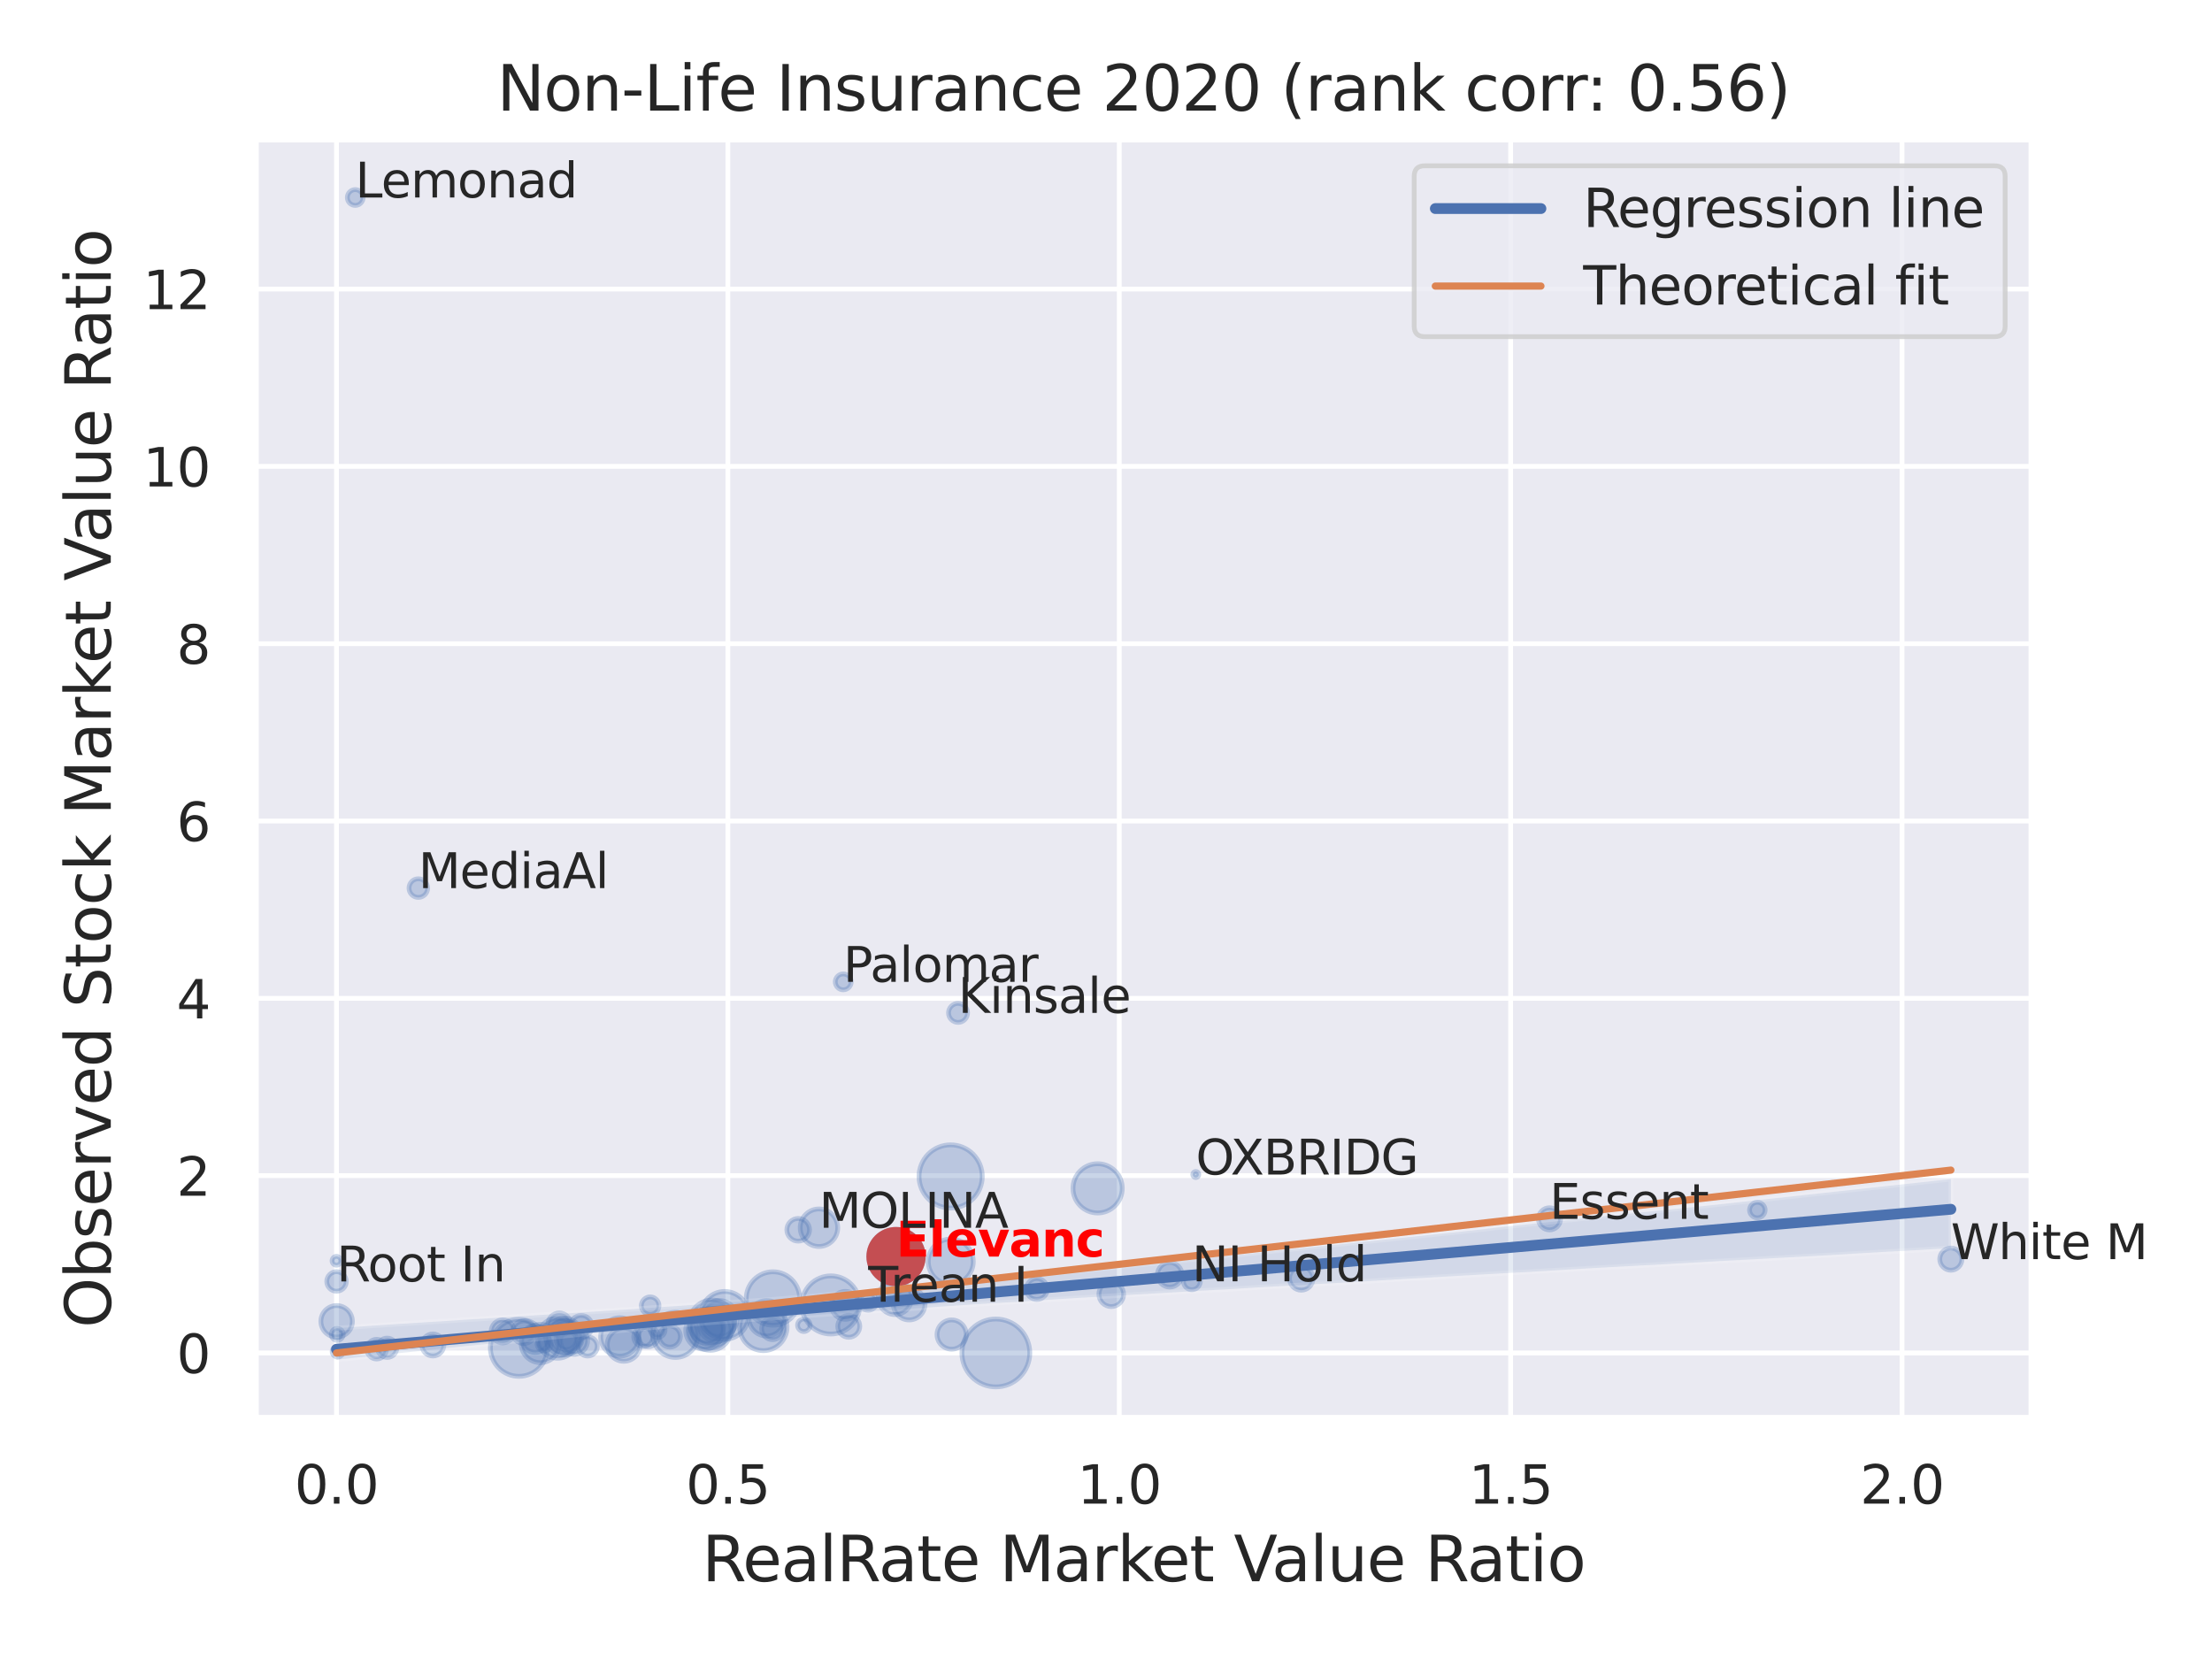 <?xml version="1.0" encoding="utf-8" standalone="no"?>
<!DOCTYPE svg PUBLIC "-//W3C//DTD SVG 1.1//EN"
  "http://www.w3.org/Graphics/SVG/1.1/DTD/svg11.dtd">
<svg xmlns:xlink="http://www.w3.org/1999/xlink" width="460.8pt" height="345.6pt" viewBox="0 0 460.8 345.6" xmlns="http://www.w3.org/2000/svg" version="1.1">
 <defs>
  <style type="text/css">*{stroke-linejoin: round; stroke-linecap: butt}</style>
 </defs>
 <g id="figure_1">
  <g id="patch_1">
   <path d="M 0 345.6 
L 460.8 345.6 
L 460.8 0 
L 0 0 
z
" style="fill: #ffffff"/>
  </g>
  <g id="axes_1">
   <g id="patch_2">
    <path d="M 53.28 295.38 
L 423.213 295.38 
L 423.213 29.04 
L 53.28 29.04 
z
" style="fill: #eaeaf2"/>
   </g>
   <g id="matplotlib.axis_1">
    <g id="xtick_1">
     <g id="line2d_1">
      <path d="M 70.095 295.38 
L 70.095 29.04 
" clip-path="url(#pad532888ac)" style="fill: none; stroke: #ffffff; stroke-linecap: round"/>
     </g>
     <g id="text_1">
      <!-- 0.0 -->
      <g style="fill: #262626" transform="translate(61.348 313.238) scale(0.11 -0.11)">
       <defs>
        <path id="DejaVuSans-30" d="M 2034 4250 
Q 1547 4250 1301 3770 
Q 1056 3291 1056 2328 
Q 1056 1369 1301 889 
Q 1547 409 2034 409 
Q 2525 409 2770 889 
Q 3016 1369 3016 2328 
Q 3016 3291 2770 3770 
Q 2525 4250 2034 4250 
z
M 2034 4750 
Q 2819 4750 3233 4129 
Q 3647 3509 3647 2328 
Q 3647 1150 3233 529 
Q 2819 -91 2034 -91 
Q 1250 -91 836 529 
Q 422 1150 422 2328 
Q 422 3509 836 4129 
Q 1250 4750 2034 4750 
z
" transform="scale(0.016)"/>
        <path id="DejaVuSans-2e" d="M 684 794 
L 1344 794 
L 1344 0 
L 684 0 
L 684 794 
z
" transform="scale(0.016)"/>
       </defs>
       <use xlink:href="#DejaVuSans-30"/>
       <use xlink:href="#DejaVuSans-2e" x="63.623"/>
       <use xlink:href="#DejaVuSans-30" x="95.41"/>
      </g>
     </g>
    </g>
    <g id="xtick_2">
     <g id="line2d_2">
      <path d="M 151.629 295.38 
L 151.629 29.04 
" clip-path="url(#pad532888ac)" style="fill: none; stroke: #ffffff; stroke-linecap: round"/>
     </g>
     <g id="text_2">
      <!-- 0.5 -->
      <g style="fill: #262626" transform="translate(142.882 313.238) scale(0.11 -0.11)">
       <defs>
        <path id="DejaVuSans-35" d="M 691 4666 
L 3169 4666 
L 3169 4134 
L 1269 4134 
L 1269 2991 
Q 1406 3038 1543 3061 
Q 1681 3084 1819 3084 
Q 2600 3084 3056 2656 
Q 3513 2228 3513 1497 
Q 3513 744 3044 326 
Q 2575 -91 1722 -91 
Q 1428 -91 1123 -41 
Q 819 9 494 109 
L 494 744 
Q 775 591 1075 516 
Q 1375 441 1709 441 
Q 2250 441 2565 725 
Q 2881 1009 2881 1497 
Q 2881 1984 2565 2268 
Q 2250 2553 1709 2553 
Q 1456 2553 1204 2497 
Q 953 2441 691 2322 
L 691 4666 
z
" transform="scale(0.016)"/>
       </defs>
       <use xlink:href="#DejaVuSans-30"/>
       <use xlink:href="#DejaVuSans-2e" x="63.623"/>
       <use xlink:href="#DejaVuSans-35" x="95.41"/>
      </g>
     </g>
    </g>
    <g id="xtick_3">
     <g id="line2d_3">
      <path d="M 233.162 295.38 
L 233.162 29.04 
" clip-path="url(#pad532888ac)" style="fill: none; stroke: #ffffff; stroke-linecap: round"/>
     </g>
     <g id="text_3">
      <!-- 1.0 -->
      <g style="fill: #262626" transform="translate(224.415 313.238) scale(0.11 -0.11)">
       <defs>
        <path id="DejaVuSans-31" d="M 794 531 
L 1825 531 
L 1825 4091 
L 703 3866 
L 703 4441 
L 1819 4666 
L 2450 4666 
L 2450 531 
L 3481 531 
L 3481 0 
L 794 0 
L 794 531 
z
" transform="scale(0.016)"/>
       </defs>
       <use xlink:href="#DejaVuSans-31"/>
       <use xlink:href="#DejaVuSans-2e" x="63.623"/>
       <use xlink:href="#DejaVuSans-30" x="95.41"/>
      </g>
     </g>
    </g>
    <g id="xtick_4">
     <g id="line2d_4">
      <path d="M 314.695 295.38 
L 314.695 29.04 
" clip-path="url(#pad532888ac)" style="fill: none; stroke: #ffffff; stroke-linecap: round"/>
     </g>
     <g id="text_4">
      <!-- 1.5 -->
      <g style="fill: #262626" transform="translate(305.949 313.238) scale(0.11 -0.11)">
       <use xlink:href="#DejaVuSans-31"/>
       <use xlink:href="#DejaVuSans-2e" x="63.623"/>
       <use xlink:href="#DejaVuSans-35" x="95.41"/>
      </g>
     </g>
    </g>
    <g id="xtick_5">
     <g id="line2d_5">
      <path d="M 396.229 295.38 
L 396.229 29.04 
" clip-path="url(#pad532888ac)" style="fill: none; stroke: #ffffff; stroke-linecap: round"/>
     </g>
     <g id="text_5">
      <!-- 2.0 -->
      <g style="fill: #262626" transform="translate(387.482 313.238) scale(0.11 -0.11)">
       <defs>
        <path id="DejaVuSans-32" d="M 1228 531 
L 3431 531 
L 3431 0 
L 469 0 
L 469 531 
Q 828 903 1448 1529 
Q 2069 2156 2228 2338 
Q 2531 2678 2651 2914 
Q 2772 3150 2772 3378 
Q 2772 3750 2511 3984 
Q 2250 4219 1831 4219 
Q 1534 4219 1204 4116 
Q 875 4013 500 3803 
L 500 4441 
Q 881 4594 1212 4672 
Q 1544 4750 1819 4750 
Q 2544 4750 2975 4387 
Q 3406 4025 3406 3419 
Q 3406 3131 3298 2873 
Q 3191 2616 2906 2266 
Q 2828 2175 2409 1742 
Q 1991 1309 1228 531 
z
" transform="scale(0.016)"/>
       </defs>
       <use xlink:href="#DejaVuSans-32"/>
       <use xlink:href="#DejaVuSans-2e" x="63.623"/>
       <use xlink:href="#DejaVuSans-30" x="95.41"/>
      </g>
     </g>
    </g>
    <g id="text_6">
     <!-- RealRate Market Value Ratio -->
     <g style="fill: #262626" transform="translate(146.26 329.404) scale(0.13 -0.13)">
      <defs>
       <path id="DejaVuSans-52" d="M 2841 2188 
Q 3044 2119 3236 1894 
Q 3428 1669 3622 1275 
L 4263 0 
L 3584 0 
L 2988 1197 
Q 2756 1666 2539 1819 
Q 2322 1972 1947 1972 
L 1259 1972 
L 1259 0 
L 628 0 
L 628 4666 
L 2053 4666 
Q 2853 4666 3247 4331 
Q 3641 3997 3641 3322 
Q 3641 2881 3436 2590 
Q 3231 2300 2841 2188 
z
M 1259 4147 
L 1259 2491 
L 2053 2491 
Q 2509 2491 2742 2702 
Q 2975 2913 2975 3322 
Q 2975 3731 2742 3939 
Q 2509 4147 2053 4147 
L 1259 4147 
z
" transform="scale(0.016)"/>
       <path id="DejaVuSans-65" d="M 3597 1894 
L 3597 1613 
L 953 1613 
Q 991 1019 1311 708 
Q 1631 397 2203 397 
Q 2534 397 2845 478 
Q 3156 559 3463 722 
L 3463 178 
Q 3153 47 2828 -22 
Q 2503 -91 2169 -91 
Q 1331 -91 842 396 
Q 353 884 353 1716 
Q 353 2575 817 3079 
Q 1281 3584 2069 3584 
Q 2775 3584 3186 3129 
Q 3597 2675 3597 1894 
z
M 3022 2063 
Q 3016 2534 2758 2815 
Q 2500 3097 2075 3097 
Q 1594 3097 1305 2825 
Q 1016 2553 972 2059 
L 3022 2063 
z
" transform="scale(0.016)"/>
       <path id="DejaVuSans-61" d="M 2194 1759 
Q 1497 1759 1228 1600 
Q 959 1441 959 1056 
Q 959 750 1161 570 
Q 1363 391 1709 391 
Q 2188 391 2477 730 
Q 2766 1069 2766 1631 
L 2766 1759 
L 2194 1759 
z
M 3341 1997 
L 3341 0 
L 2766 0 
L 2766 531 
Q 2569 213 2275 61 
Q 1981 -91 1556 -91 
Q 1019 -91 701 211 
Q 384 513 384 1019 
Q 384 1609 779 1909 
Q 1175 2209 1959 2209 
L 2766 2209 
L 2766 2266 
Q 2766 2663 2505 2880 
Q 2244 3097 1772 3097 
Q 1472 3097 1187 3025 
Q 903 2953 641 2809 
L 641 3341 
Q 956 3463 1253 3523 
Q 1550 3584 1831 3584 
Q 2591 3584 2966 3190 
Q 3341 2797 3341 1997 
z
" transform="scale(0.016)"/>
       <path id="DejaVuSans-6c" d="M 603 4863 
L 1178 4863 
L 1178 0 
L 603 0 
L 603 4863 
z
" transform="scale(0.016)"/>
       <path id="DejaVuSans-74" d="M 1172 4494 
L 1172 3500 
L 2356 3500 
L 2356 3053 
L 1172 3053 
L 1172 1153 
Q 1172 725 1289 603 
Q 1406 481 1766 481 
L 2356 481 
L 2356 0 
L 1766 0 
Q 1100 0 847 248 
Q 594 497 594 1153 
L 594 3053 
L 172 3053 
L 172 3500 
L 594 3500 
L 594 4494 
L 1172 4494 
z
" transform="scale(0.016)"/>
       <path id="DejaVuSans-20" transform="scale(0.016)"/>
       <path id="DejaVuSans-4d" d="M 628 4666 
L 1569 4666 
L 2759 1491 
L 3956 4666 
L 4897 4666 
L 4897 0 
L 4281 0 
L 4281 4097 
L 3078 897 
L 2444 897 
L 1241 4097 
L 1241 0 
L 628 0 
L 628 4666 
z
" transform="scale(0.016)"/>
       <path id="DejaVuSans-72" d="M 2631 2963 
Q 2534 3019 2420 3045 
Q 2306 3072 2169 3072 
Q 1681 3072 1420 2755 
Q 1159 2438 1159 1844 
L 1159 0 
L 581 0 
L 581 3500 
L 1159 3500 
L 1159 2956 
Q 1341 3275 1631 3429 
Q 1922 3584 2338 3584 
Q 2397 3584 2469 3576 
Q 2541 3569 2628 3553 
L 2631 2963 
z
" transform="scale(0.016)"/>
       <path id="DejaVuSans-6b" d="M 581 4863 
L 1159 4863 
L 1159 1991 
L 2875 3500 
L 3609 3500 
L 1753 1863 
L 3688 0 
L 2938 0 
L 1159 1709 
L 1159 0 
L 581 0 
L 581 4863 
z
" transform="scale(0.016)"/>
       <path id="DejaVuSans-56" d="M 1831 0 
L 50 4666 
L 709 4666 
L 2188 738 
L 3669 4666 
L 4325 4666 
L 2547 0 
L 1831 0 
z
" transform="scale(0.016)"/>
       <path id="DejaVuSans-75" d="M 544 1381 
L 544 3500 
L 1119 3500 
L 1119 1403 
Q 1119 906 1312 657 
Q 1506 409 1894 409 
Q 2359 409 2629 706 
Q 2900 1003 2900 1516 
L 2900 3500 
L 3475 3500 
L 3475 0 
L 2900 0 
L 2900 538 
Q 2691 219 2414 64 
Q 2138 -91 1772 -91 
Q 1169 -91 856 284 
Q 544 659 544 1381 
z
M 1991 3584 
L 1991 3584 
z
" transform="scale(0.016)"/>
       <path id="DejaVuSans-69" d="M 603 3500 
L 1178 3500 
L 1178 0 
L 603 0 
L 603 3500 
z
M 603 4863 
L 1178 4863 
L 1178 4134 
L 603 4134 
L 603 4863 
z
" transform="scale(0.016)"/>
       <path id="DejaVuSans-6f" d="M 1959 3097 
Q 1497 3097 1228 2736 
Q 959 2375 959 1747 
Q 959 1119 1226 758 
Q 1494 397 1959 397 
Q 2419 397 2687 759 
Q 2956 1122 2956 1747 
Q 2956 2369 2687 2733 
Q 2419 3097 1959 3097 
z
M 1959 3584 
Q 2709 3584 3137 3096 
Q 3566 2609 3566 1747 
Q 3566 888 3137 398 
Q 2709 -91 1959 -91 
Q 1206 -91 779 398 
Q 353 888 353 1747 
Q 353 2609 779 3096 
Q 1206 3584 1959 3584 
z
" transform="scale(0.016)"/>
      </defs>
      <use xlink:href="#DejaVuSans-52"/>
      <use xlink:href="#DejaVuSans-65" x="64.982"/>
      <use xlink:href="#DejaVuSans-61" x="126.506"/>
      <use xlink:href="#DejaVuSans-6c" x="187.785"/>
      <use xlink:href="#DejaVuSans-52" x="215.568"/>
      <use xlink:href="#DejaVuSans-61" x="282.801"/>
      <use xlink:href="#DejaVuSans-74" x="344.08"/>
      <use xlink:href="#DejaVuSans-65" x="383.289"/>
      <use xlink:href="#DejaVuSans-20" x="444.812"/>
      <use xlink:href="#DejaVuSans-4d" x="476.6"/>
      <use xlink:href="#DejaVuSans-61" x="562.879"/>
      <use xlink:href="#DejaVuSans-72" x="624.158"/>
      <use xlink:href="#DejaVuSans-6b" x="665.271"/>
      <use xlink:href="#DejaVuSans-65" x="719.557"/>
      <use xlink:href="#DejaVuSans-74" x="781.08"/>
      <use xlink:href="#DejaVuSans-20" x="820.289"/>
      <use xlink:href="#DejaVuSans-56" x="852.076"/>
      <use xlink:href="#DejaVuSans-61" x="912.734"/>
      <use xlink:href="#DejaVuSans-6c" x="974.014"/>
      <use xlink:href="#DejaVuSans-75" x="1001.797"/>
      <use xlink:href="#DejaVuSans-65" x="1065.176"/>
      <use xlink:href="#DejaVuSans-20" x="1126.699"/>
      <use xlink:href="#DejaVuSans-52" x="1158.486"/>
      <use xlink:href="#DejaVuSans-61" x="1225.719"/>
      <use xlink:href="#DejaVuSans-74" x="1286.998"/>
      <use xlink:href="#DejaVuSans-69" x="1326.207"/>
      <use xlink:href="#DejaVuSans-6f" x="1353.99"/>
     </g>
    </g>
   </g>
   <g id="matplotlib.axis_2">
    <g id="ytick_1">
     <g id="line2d_6">
      <path d="M 53.28 281.848 
L 423.213 281.848 
" clip-path="url(#pad532888ac)" style="fill: none; stroke: #ffffff; stroke-linecap: round"/>
     </g>
     <g id="text_7">
      <!-- 0 -->
      <g style="fill: #262626" transform="translate(36.781 286.027) scale(0.11 -0.11)">
       <use xlink:href="#DejaVuSans-30"/>
      </g>
     </g>
    </g>
    <g id="ytick_2">
     <g id="line2d_7">
      <path d="M 53.28 244.909 
L 423.213 244.909 
" clip-path="url(#pad532888ac)" style="fill: none; stroke: #ffffff; stroke-linecap: round"/>
     </g>
     <g id="text_8">
      <!-- 2 -->
      <g style="fill: #262626" transform="translate(36.781 249.088) scale(0.11 -0.11)">
       <use xlink:href="#DejaVuSans-32"/>
      </g>
     </g>
    </g>
    <g id="ytick_3">
     <g id="line2d_8">
      <path d="M 53.28 207.971 
L 423.213 207.971 
" clip-path="url(#pad532888ac)" style="fill: none; stroke: #ffffff; stroke-linecap: round"/>
     </g>
     <g id="text_9">
      <!-- 4 -->
      <g style="fill: #262626" transform="translate(36.781 212.15) scale(0.11 -0.11)">
       <defs>
        <path id="DejaVuSans-34" d="M 2419 4116 
L 825 1625 
L 2419 1625 
L 2419 4116 
z
M 2253 4666 
L 3047 4666 
L 3047 1625 
L 3713 1625 
L 3713 1100 
L 3047 1100 
L 3047 0 
L 2419 0 
L 2419 1100 
L 313 1100 
L 313 1709 
L 2253 4666 
z
" transform="scale(0.016)"/>
       </defs>
       <use xlink:href="#DejaVuSans-34"/>
      </g>
     </g>
    </g>
    <g id="ytick_4">
     <g id="line2d_9">
      <path d="M 53.28 171.032 
L 423.213 171.032 
" clip-path="url(#pad532888ac)" style="fill: none; stroke: #ffffff; stroke-linecap: round"/>
     </g>
     <g id="text_10">
      <!-- 6 -->
      <g style="fill: #262626" transform="translate(36.781 175.211) scale(0.11 -0.11)">
       <defs>
        <path id="DejaVuSans-36" d="M 2113 2584 
Q 1688 2584 1439 2293 
Q 1191 2003 1191 1497 
Q 1191 994 1439 701 
Q 1688 409 2113 409 
Q 2538 409 2786 701 
Q 3034 994 3034 1497 
Q 3034 2003 2786 2293 
Q 2538 2584 2113 2584 
z
M 3366 4563 
L 3366 3988 
Q 3128 4100 2886 4159 
Q 2644 4219 2406 4219 
Q 1781 4219 1451 3797 
Q 1122 3375 1075 2522 
Q 1259 2794 1537 2939 
Q 1816 3084 2150 3084 
Q 2853 3084 3261 2657 
Q 3669 2231 3669 1497 
Q 3669 778 3244 343 
Q 2819 -91 2113 -91 
Q 1303 -91 875 529 
Q 447 1150 447 2328 
Q 447 3434 972 4092 
Q 1497 4750 2381 4750 
Q 2619 4750 2861 4703 
Q 3103 4656 3366 4563 
z
" transform="scale(0.016)"/>
       </defs>
       <use xlink:href="#DejaVuSans-36"/>
      </g>
     </g>
    </g>
    <g id="ytick_5">
     <g id="line2d_10">
      <path d="M 53.28 134.094 
L 423.213 134.094 
" clip-path="url(#pad532888ac)" style="fill: none; stroke: #ffffff; stroke-linecap: round"/>
     </g>
     <g id="text_11">
      <!-- 8 -->
      <g style="fill: #262626" transform="translate(36.781 138.273) scale(0.11 -0.11)">
       <defs>
        <path id="DejaVuSans-38" d="M 2034 2216 
Q 1584 2216 1326 1975 
Q 1069 1734 1069 1313 
Q 1069 891 1326 650 
Q 1584 409 2034 409 
Q 2484 409 2743 651 
Q 3003 894 3003 1313 
Q 3003 1734 2745 1975 
Q 2488 2216 2034 2216 
z
M 1403 2484 
Q 997 2584 770 2862 
Q 544 3141 544 3541 
Q 544 4100 942 4425 
Q 1341 4750 2034 4750 
Q 2731 4750 3128 4425 
Q 3525 4100 3525 3541 
Q 3525 3141 3298 2862 
Q 3072 2584 2669 2484 
Q 3125 2378 3379 2068 
Q 3634 1759 3634 1313 
Q 3634 634 3220 271 
Q 2806 -91 2034 -91 
Q 1263 -91 848 271 
Q 434 634 434 1313 
Q 434 1759 690 2068 
Q 947 2378 1403 2484 
z
M 1172 3481 
Q 1172 3119 1398 2916 
Q 1625 2713 2034 2713 
Q 2441 2713 2670 2916 
Q 2900 3119 2900 3481 
Q 2900 3844 2670 4047 
Q 2441 4250 2034 4250 
Q 1625 4250 1398 4047 
Q 1172 3844 1172 3481 
z
" transform="scale(0.016)"/>
       </defs>
       <use xlink:href="#DejaVuSans-38"/>
      </g>
     </g>
    </g>
    <g id="ytick_6">
     <g id="line2d_11">
      <path d="M 53.28 97.155 
L 423.213 97.155 
" clip-path="url(#pad532888ac)" style="fill: none; stroke: #ffffff; stroke-linecap: round"/>
     </g>
     <g id="text_12">
      <!-- 10 -->
      <g style="fill: #262626" transform="translate(29.782 101.334) scale(0.11 -0.11)">
       <use xlink:href="#DejaVuSans-31"/>
       <use xlink:href="#DejaVuSans-30" x="63.623"/>
      </g>
     </g>
    </g>
    <g id="ytick_7">
     <g id="line2d_12">
      <path d="M 53.28 60.217 
L 423.213 60.217 
" clip-path="url(#pad532888ac)" style="fill: none; stroke: #ffffff; stroke-linecap: round"/>
     </g>
     <g id="text_13">
      <!-- 12 -->
      <g style="fill: #262626" transform="translate(29.782 64.396) scale(0.11 -0.11)">
       <use xlink:href="#DejaVuSans-31"/>
       <use xlink:href="#DejaVuSans-32" x="63.623"/>
      </g>
     </g>
    </g>
    <g id="text_14">
     <!-- Observed Stock Market Value Ratio -->
     <g style="fill: #262626" transform="translate(23.079 276.612) rotate(-90) scale(0.13 -0.13)">
      <defs>
       <path id="DejaVuSans-4f" d="M 2522 4238 
Q 1834 4238 1429 3725 
Q 1025 3213 1025 2328 
Q 1025 1447 1429 934 
Q 1834 422 2522 422 
Q 3209 422 3611 934 
Q 4013 1447 4013 2328 
Q 4013 3213 3611 3725 
Q 3209 4238 2522 4238 
z
M 2522 4750 
Q 3503 4750 4090 4092 
Q 4678 3434 4678 2328 
Q 4678 1225 4090 567 
Q 3503 -91 2522 -91 
Q 1538 -91 948 565 
Q 359 1222 359 2328 
Q 359 3434 948 4092 
Q 1538 4750 2522 4750 
z
" transform="scale(0.016)"/>
       <path id="DejaVuSans-62" d="M 3116 1747 
Q 3116 2381 2855 2742 
Q 2594 3103 2138 3103 
Q 1681 3103 1420 2742 
Q 1159 2381 1159 1747 
Q 1159 1113 1420 752 
Q 1681 391 2138 391 
Q 2594 391 2855 752 
Q 3116 1113 3116 1747 
z
M 1159 2969 
Q 1341 3281 1617 3432 
Q 1894 3584 2278 3584 
Q 2916 3584 3314 3078 
Q 3713 2572 3713 1747 
Q 3713 922 3314 415 
Q 2916 -91 2278 -91 
Q 1894 -91 1617 61 
Q 1341 213 1159 525 
L 1159 0 
L 581 0 
L 581 4863 
L 1159 4863 
L 1159 2969 
z
" transform="scale(0.016)"/>
       <path id="DejaVuSans-73" d="M 2834 3397 
L 2834 2853 
Q 2591 2978 2328 3040 
Q 2066 3103 1784 3103 
Q 1356 3103 1142 2972 
Q 928 2841 928 2578 
Q 928 2378 1081 2264 
Q 1234 2150 1697 2047 
L 1894 2003 
Q 2506 1872 2764 1633 
Q 3022 1394 3022 966 
Q 3022 478 2636 193 
Q 2250 -91 1575 -91 
Q 1294 -91 989 -36 
Q 684 19 347 128 
L 347 722 
Q 666 556 975 473 
Q 1284 391 1588 391 
Q 1994 391 2212 530 
Q 2431 669 2431 922 
Q 2431 1156 2273 1281 
Q 2116 1406 1581 1522 
L 1381 1569 
Q 847 1681 609 1914 
Q 372 2147 372 2553 
Q 372 3047 722 3315 
Q 1072 3584 1716 3584 
Q 2034 3584 2315 3537 
Q 2597 3491 2834 3397 
z
" transform="scale(0.016)"/>
       <path id="DejaVuSans-76" d="M 191 3500 
L 800 3500 
L 1894 563 
L 2988 3500 
L 3597 3500 
L 2284 0 
L 1503 0 
L 191 3500 
z
" transform="scale(0.016)"/>
       <path id="DejaVuSans-64" d="M 2906 2969 
L 2906 4863 
L 3481 4863 
L 3481 0 
L 2906 0 
L 2906 525 
Q 2725 213 2448 61 
Q 2172 -91 1784 -91 
Q 1150 -91 751 415 
Q 353 922 353 1747 
Q 353 2572 751 3078 
Q 1150 3584 1784 3584 
Q 2172 3584 2448 3432 
Q 2725 3281 2906 2969 
z
M 947 1747 
Q 947 1113 1208 752 
Q 1469 391 1925 391 
Q 2381 391 2643 752 
Q 2906 1113 2906 1747 
Q 2906 2381 2643 2742 
Q 2381 3103 1925 3103 
Q 1469 3103 1208 2742 
Q 947 2381 947 1747 
z
" transform="scale(0.016)"/>
       <path id="DejaVuSans-53" d="M 3425 4513 
L 3425 3897 
Q 3066 4069 2747 4153 
Q 2428 4238 2131 4238 
Q 1616 4238 1336 4038 
Q 1056 3838 1056 3469 
Q 1056 3159 1242 3001 
Q 1428 2844 1947 2747 
L 2328 2669 
Q 3034 2534 3370 2195 
Q 3706 1856 3706 1288 
Q 3706 609 3251 259 
Q 2797 -91 1919 -91 
Q 1588 -91 1214 -16 
Q 841 59 441 206 
L 441 856 
Q 825 641 1194 531 
Q 1563 422 1919 422 
Q 2459 422 2753 634 
Q 3047 847 3047 1241 
Q 3047 1584 2836 1778 
Q 2625 1972 2144 2069 
L 1759 2144 
Q 1053 2284 737 2584 
Q 422 2884 422 3419 
Q 422 4038 858 4394 
Q 1294 4750 2059 4750 
Q 2388 4750 2728 4690 
Q 3069 4631 3425 4513 
z
" transform="scale(0.016)"/>
       <path id="DejaVuSans-63" d="M 3122 3366 
L 3122 2828 
Q 2878 2963 2633 3030 
Q 2388 3097 2138 3097 
Q 1578 3097 1268 2742 
Q 959 2388 959 1747 
Q 959 1106 1268 751 
Q 1578 397 2138 397 
Q 2388 397 2633 464 
Q 2878 531 3122 666 
L 3122 134 
Q 2881 22 2623 -34 
Q 2366 -91 2075 -91 
Q 1284 -91 818 406 
Q 353 903 353 1747 
Q 353 2603 823 3093 
Q 1294 3584 2113 3584 
Q 2378 3584 2631 3529 
Q 2884 3475 3122 3366 
z
" transform="scale(0.016)"/>
      </defs>
      <use xlink:href="#DejaVuSans-4f"/>
      <use xlink:href="#DejaVuSans-62" x="78.711"/>
      <use xlink:href="#DejaVuSans-73" x="142.188"/>
      <use xlink:href="#DejaVuSans-65" x="194.287"/>
      <use xlink:href="#DejaVuSans-72" x="255.811"/>
      <use xlink:href="#DejaVuSans-76" x="296.924"/>
      <use xlink:href="#DejaVuSans-65" x="356.104"/>
      <use xlink:href="#DejaVuSans-64" x="417.627"/>
      <use xlink:href="#DejaVuSans-20" x="481.104"/>
      <use xlink:href="#DejaVuSans-53" x="512.891"/>
      <use xlink:href="#DejaVuSans-74" x="576.367"/>
      <use xlink:href="#DejaVuSans-6f" x="615.576"/>
      <use xlink:href="#DejaVuSans-63" x="676.758"/>
      <use xlink:href="#DejaVuSans-6b" x="731.738"/>
      <use xlink:href="#DejaVuSans-20" x="789.648"/>
      <use xlink:href="#DejaVuSans-4d" x="821.436"/>
      <use xlink:href="#DejaVuSans-61" x="907.715"/>
      <use xlink:href="#DejaVuSans-72" x="968.994"/>
      <use xlink:href="#DejaVuSans-6b" x="1010.107"/>
      <use xlink:href="#DejaVuSans-65" x="1064.393"/>
      <use xlink:href="#DejaVuSans-74" x="1125.916"/>
      <use xlink:href="#DejaVuSans-20" x="1165.125"/>
      <use xlink:href="#DejaVuSans-56" x="1196.912"/>
      <use xlink:href="#DejaVuSans-61" x="1257.57"/>
      <use xlink:href="#DejaVuSans-6c" x="1318.85"/>
      <use xlink:href="#DejaVuSans-75" x="1346.633"/>
      <use xlink:href="#DejaVuSans-65" x="1410.012"/>
      <use xlink:href="#DejaVuSans-20" x="1471.535"/>
      <use xlink:href="#DejaVuSans-52" x="1503.322"/>
      <use xlink:href="#DejaVuSans-61" x="1570.555"/>
      <use xlink:href="#DejaVuSans-74" x="1631.834"/>
      <use xlink:href="#DejaVuSans-69" x="1671.043"/>
      <use xlink:href="#DejaVuSans-6f" x="1698.826"/>
     </g>
    </g>
   </g>
   <g id="PathCollection_1">
    <path d="M 140.711 282.786 
C 141.957 282.786 143.153 282.291 144.034 281.409 
C 144.916 280.528 145.411 279.332 145.411 278.086 
C 145.411 276.84 144.916 275.644 144.034 274.763 
C 143.153 273.882 141.957 273.386 140.711 273.386 
C 139.465 273.386 138.269 273.882 137.388 274.763 
C 136.507 275.644 136.011 276.84 136.011 278.086 
C 136.011 279.332 136.507 280.528 137.388 281.409 
C 138.269 282.291 139.465 282.786 140.711 282.786 
z
" clip-path="url(#pad532888ac)" style="fill: #4c72b0; fill-opacity: 0.3; stroke: #4c72b0; stroke-opacity: 0.3"/>
    <path d="M 108.104 286.714 
C 109.681 286.714 111.193 286.087 112.309 284.972 
C 113.424 283.857 114.05 282.344 114.05 280.767 
C 114.05 279.19 113.424 277.677 112.309 276.562 
C 111.193 275.447 109.681 274.821 108.104 274.821 
C 106.527 274.821 105.014 275.447 103.899 276.562 
C 102.784 277.677 102.157 279.19 102.157 280.767 
C 102.157 282.344 102.784 283.857 103.899 284.972 
C 105.014 286.087 106.527 286.714 108.104 286.714 
z
" clip-path="url(#pad532888ac)" style="fill: #4c72b0; fill-opacity: 0.3; stroke: #4c72b0; stroke-opacity: 0.3"/>
    <path d="M 186.447 273.848 
C 187.373 273.848 188.26 273.48 188.915 272.826 
C 189.569 272.171 189.937 271.283 189.937 270.358 
C 189.937 269.432 189.569 268.545 188.915 267.89 
C 188.26 267.236 187.373 266.868 186.447 266.868 
C 185.522 266.868 184.634 267.236 183.979 267.89 
C 183.325 268.545 182.957 269.432 182.957 270.358 
C 182.957 271.283 183.325 272.171 183.979 272.826 
C 184.634 273.48 185.522 273.848 186.447 273.848 
z
" clip-path="url(#pad532888ac)" style="fill: #4c72b0; fill-opacity: 0.3; stroke: #4c72b0; stroke-opacity: 0.3"/>
    <path d="M 129.124 282.501 
C 130.184 282.501 131.2 282.08 131.949 281.331 
C 132.698 280.582 133.118 279.566 133.118 278.507 
C 133.118 277.448 132.698 276.431 131.949 275.682 
C 131.2 274.933 130.184 274.513 129.124 274.513 
C 128.065 274.513 127.049 274.933 126.3 275.682 
C 125.551 276.431 125.13 277.448 125.13 278.507 
C 125.13 279.566 125.551 280.582 126.3 281.331 
C 127.049 282.08 128.065 282.501 129.124 282.501 
z
" clip-path="url(#pad532888ac)" style="fill: #4c72b0; fill-opacity: 0.3; stroke: #4c72b0; stroke-opacity: 0.3"/>
    <path d="M 137.011 278.61 
C 137.416 278.61 137.805 278.449 138.092 278.162 
C 138.378 277.875 138.539 277.486 138.539 277.081 
C 138.539 276.676 138.378 276.287 138.092 276 
C 137.805 275.713 137.416 275.552 137.011 275.552 
C 136.605 275.552 136.216 275.713 135.93 276 
C 135.643 276.287 135.482 276.676 135.482 277.081 
C 135.482 277.486 135.643 277.875 135.93 278.162 
C 136.216 278.449 136.605 278.61 137.011 278.61 
z
" clip-path="url(#pad532888ac)" style="fill: #4c72b0; fill-opacity: 0.3; stroke: #4c72b0; stroke-opacity: 0.3"/>
    <path d="M 228.657 252.686 
C 230.018 252.686 231.323 252.145 232.285 251.183 
C 233.248 250.221 233.788 248.916 233.788 247.555 
C 233.788 246.194 233.248 244.889 232.285 243.927 
C 231.323 242.965 230.018 242.424 228.657 242.424 
C 227.297 242.424 225.991 242.965 225.029 243.927 
C 224.067 244.889 223.526 246.194 223.526 247.555 
C 223.526 248.916 224.067 250.221 225.029 251.183 
C 225.991 252.145 227.297 252.686 228.657 252.686 
z
" clip-path="url(#pad532888ac)" style="fill: #4c72b0; fill-opacity: 0.3; stroke: #4c72b0; stroke-opacity: 0.3"/>
    <path d="M 116.173 282.943 
C 117.279 282.943 118.341 282.503 119.123 281.721 
C 119.906 280.938 120.345 279.877 120.345 278.77 
C 120.345 277.664 119.906 276.602 119.123 275.82 
C 118.341 275.037 117.279 274.597 116.173 274.597 
C 115.066 274.597 114.005 275.037 113.222 275.82 
C 112.44 276.602 112 277.664 112 278.77 
C 112 279.877 112.44 280.938 113.222 281.721 
C 114.005 282.503 115.066 282.943 116.173 282.943 
z
" clip-path="url(#pad532888ac)" style="fill: #4c72b0; fill-opacity: 0.3; stroke: #4c72b0; stroke-opacity: 0.3"/>
    <path d="M 176.101 274.834 
C 176.872 274.834 177.61 274.528 178.155 273.983 
C 178.7 273.439 179.006 272.7 179.006 271.929 
C 179.006 271.159 178.7 270.42 178.155 269.876 
C 177.61 269.331 176.872 269.025 176.101 269.025 
C 175.331 269.025 174.592 269.331 174.047 269.876 
C 173.503 270.42 173.197 271.159 173.197 271.929 
C 173.197 272.7 173.503 273.439 174.047 273.983 
C 174.592 274.528 175.331 274.834 176.101 274.834 
z
" clip-path="url(#pad532888ac)" style="fill: #4c72b0; fill-opacity: 0.3; stroke: #4c72b0; stroke-opacity: 0.3"/>
    <path d="M 147.271 279.845 
C 148.186 279.845 149.064 279.481 149.712 278.834 
C 150.359 278.186 150.723 277.308 150.723 276.393 
C 150.723 275.477 150.359 274.599 149.712 273.951 
C 149.064 273.304 148.186 272.94 147.271 272.94 
C 146.355 272.94 145.477 273.304 144.829 273.951 
C 144.182 274.599 143.818 275.477 143.818 276.393 
C 143.818 277.308 144.182 278.186 144.829 278.834 
C 145.477 279.481 146.355 279.845 147.271 279.845 
z
" clip-path="url(#pad532888ac)" style="fill: #4c72b0; fill-opacity: 0.3; stroke: #4c72b0; stroke-opacity: 0.3"/>
    <path d="M 198.063 267.499 
C 199.306 267.499 200.5 267.005 201.379 266.125 
C 202.259 265.245 202.753 264.052 202.753 262.808 
C 202.753 261.564 202.259 260.371 201.379 259.491 
C 200.5 258.612 199.306 258.118 198.063 258.118 
C 196.819 258.118 195.625 258.612 194.746 259.491 
C 193.866 260.371 193.372 261.564 193.372 262.808 
C 193.372 264.052 193.866 265.245 194.746 266.125 
C 195.625 267.005 196.819 267.499 198.063 267.499 
z
" clip-path="url(#pad532888ac)" style="fill: #4c72b0; fill-opacity: 0.3; stroke: #4c72b0; stroke-opacity: 0.3"/>
    <path d="M 166.279 258.551 
C 166.906 258.551 167.506 258.303 167.949 257.86 
C 168.392 257.417 168.64 256.817 168.64 256.191 
C 168.64 255.565 168.392 254.964 167.949 254.521 
C 167.506 254.079 166.906 253.83 166.279 253.83 
C 165.653 253.83 165.053 254.079 164.61 254.521 
C 164.167 254.964 163.919 255.565 163.919 256.191 
C 163.919 256.817 164.167 257.417 164.61 257.86 
C 165.053 258.303 165.653 258.551 166.279 258.551 
z
" clip-path="url(#pad532888ac)" style="fill: #4c72b0; fill-opacity: 0.3; stroke: #4c72b0; stroke-opacity: 0.3"/>
    <path d="M 148.332 280.245 
C 149.581 280.245 150.778 279.749 151.661 278.866 
C 152.545 277.983 153.041 276.785 153.041 275.536 
C 153.041 274.287 152.545 273.09 151.661 272.207 
C 150.778 271.324 149.581 270.827 148.332 270.827 
C 147.083 270.827 145.885 271.324 145.002 272.207 
C 144.119 273.09 143.623 274.287 143.623 275.536 
C 143.623 276.785 144.119 277.983 145.002 278.866 
C 145.885 279.749 147.083 280.245 148.332 280.245 
z
" clip-path="url(#pad532888ac)" style="fill: #4c72b0; fill-opacity: 0.3; stroke: #4c72b0; stroke-opacity: 0.3"/>
    <path d="M 243.677 268.117 
C 244.356 268.117 245.007 267.847 245.487 267.367 
C 245.967 266.887 246.237 266.236 246.237 265.557 
C 246.237 264.878 245.967 264.227 245.487 263.746 
C 245.007 263.266 244.356 262.997 243.677 262.997 
C 242.998 262.997 242.347 263.266 241.867 263.746 
C 241.387 264.227 241.117 264.878 241.117 265.557 
C 241.117 266.236 241.387 266.887 241.867 267.367 
C 242.347 267.847 242.998 268.117 243.677 268.117 
z
" clip-path="url(#pad532888ac)" style="fill: #4c72b0; fill-opacity: 0.3; stroke: #4c72b0; stroke-opacity: 0.3"/>
    <path d="M 70.255 279.217 
C 70.586 279.217 70.903 279.086 71.136 278.852 
C 71.37 278.619 71.501 278.302 71.501 277.972 
C 71.501 277.641 71.37 277.325 71.136 277.091 
C 70.903 276.857 70.586 276.726 70.255 276.726 
C 69.925 276.726 69.608 276.857 69.375 277.091 
C 69.141 277.325 69.01 277.641 69.01 277.972 
C 69.01 278.302 69.141 278.619 69.375 278.852 
C 69.608 279.086 69.925 279.217 70.255 279.217 
z
" clip-path="url(#pad532888ac)" style="fill: #4c72b0; fill-opacity: 0.3; stroke: #4c72b0; stroke-opacity: 0.3"/>
    <path d="M 109.127 279.892 
C 109.756 279.892 110.36 279.642 110.805 279.197 
C 111.25 278.752 111.5 278.148 111.5 277.519 
C 111.5 276.889 111.25 276.286 110.805 275.841 
C 110.36 275.396 109.756 275.146 109.127 275.146 
C 108.497 275.146 107.894 275.396 107.449 275.841 
C 107.004 276.286 106.754 276.889 106.754 277.519 
C 106.754 278.148 107.004 278.752 107.449 279.197 
C 107.894 279.642 108.497 279.892 109.127 279.892 
z
" clip-path="url(#pad532888ac)" style="fill: #4c72b0; fill-opacity: 0.3; stroke: #4c72b0; stroke-opacity: 0.3"/>
    <path d="M 366.086 253.696 
C 366.516 253.696 366.928 253.525 367.232 253.221 
C 367.536 252.917 367.707 252.505 367.707 252.075 
C 367.707 251.645 367.536 251.233 367.232 250.929 
C 366.928 250.625 366.516 250.454 366.086 250.454 
C 365.656 250.454 365.244 250.625 364.94 250.929 
C 364.636 251.233 364.465 251.645 364.465 252.075 
C 364.465 252.505 364.636 252.917 364.94 253.221 
C 365.244 253.525 365.656 253.696 366.086 253.696 
z
" clip-path="url(#pad532888ac)" style="fill: #4c72b0; fill-opacity: 0.3; stroke: #4c72b0; stroke-opacity: 0.3"/>
    <path d="M 198.037 251.663 
C 199.784 251.663 201.459 250.969 202.695 249.734 
C 203.93 248.499 204.624 246.823 204.624 245.076 
C 204.624 243.33 203.93 241.654 202.695 240.419 
C 201.459 239.184 199.784 238.49 198.037 238.49 
C 196.291 238.49 194.615 239.184 193.38 240.419 
C 192.145 241.654 191.451 243.33 191.451 245.076 
C 191.451 246.823 192.145 248.499 193.38 249.734 
C 194.615 250.969 196.291 251.663 198.037 251.663 
z
" clip-path="url(#pad532888ac)" style="fill: #4c72b0; fill-opacity: 0.3; stroke: #4c72b0; stroke-opacity: 0.3"/>
    <path d="M 406.398 264.611 
C 407.01 264.611 407.598 264.367 408.031 263.934 
C 408.464 263.501 408.707 262.914 408.707 262.301 
C 408.707 261.689 408.464 261.101 408.031 260.668 
C 407.598 260.235 407.01 259.992 406.398 259.992 
C 405.785 259.992 405.198 260.235 404.765 260.668 
C 404.332 261.101 404.088 261.689 404.088 262.301 
C 404.088 262.914 404.332 263.501 404.765 263.934 
C 405.198 264.367 405.785 264.611 406.398 264.611 
z
" clip-path="url(#pad532888ac)" style="fill: #4c72b0; fill-opacity: 0.3; stroke: #4c72b0; stroke-opacity: 0.3"/>
    <path d="M 139.542 280.624 
C 140.124 280.624 140.682 280.393 141.094 279.981 
C 141.505 279.57 141.736 279.011 141.736 278.429 
C 141.736 277.847 141.505 277.289 141.094 276.878 
C 140.682 276.466 140.124 276.235 139.542 276.235 
C 138.96 276.235 138.402 276.466 137.99 276.878 
C 137.578 277.289 137.347 277.847 137.347 278.429 
C 137.347 279.011 137.578 279.57 137.99 279.981 
C 138.402 280.393 138.96 280.624 139.542 280.624 
z
" clip-path="url(#pad532888ac)" style="fill: #4c72b0; fill-opacity: 0.3; stroke: #4c72b0; stroke-opacity: 0.3"/>
    <path d="M 78.464 283.103 
C 79.007 283.103 79.528 282.887 79.912 282.503 
C 80.297 282.119 80.512 281.598 80.512 281.054 
C 80.512 280.511 80.297 279.99 79.912 279.606 
C 79.528 279.222 79.007 279.006 78.464 279.006 
C 77.921 279.006 77.4 279.222 77.015 279.606 
C 76.631 279.99 76.416 280.511 76.416 281.054 
C 76.416 281.598 76.631 282.119 77.015 282.503 
C 77.4 282.887 77.921 283.103 78.464 283.103 
z
" clip-path="url(#pad532888ac)" style="fill: #4c72b0; fill-opacity: 0.3; stroke: #4c72b0; stroke-opacity: 0.3"/>
    <path d="M 119.593 282.122 
C 120.338 282.122 121.054 281.826 121.581 281.298 
C 122.109 280.771 122.405 280.056 122.405 279.31 
C 122.405 278.564 122.109 277.849 121.581 277.321 
C 121.054 276.794 120.338 276.498 119.593 276.498 
C 118.847 276.498 118.132 276.794 117.604 277.321 
C 117.077 277.849 116.781 278.564 116.781 279.31 
C 116.781 280.056 117.077 280.771 117.604 281.298 
C 118.132 281.826 118.847 282.122 119.593 282.122 
z
" clip-path="url(#pad532888ac)" style="fill: #4c72b0; fill-opacity: 0.3; stroke: #4c72b0; stroke-opacity: 0.3"/>
    <path d="M 147.979 281.293 
C 149.122 281.293 150.22 280.838 151.028 280.03 
C 151.837 279.221 152.292 278.124 152.292 276.98 
C 152.292 275.836 151.837 274.739 151.028 273.93 
C 150.22 273.121 149.122 272.667 147.979 272.667 
C 146.835 272.667 145.738 273.121 144.929 273.93 
C 144.12 274.739 143.666 275.836 143.666 276.98 
C 143.666 278.124 144.12 279.221 144.929 280.03 
C 145.738 280.838 146.835 281.293 147.979 281.293 
z
" clip-path="url(#pad532888ac)" style="fill: #4c72b0; fill-opacity: 0.3; stroke: #4c72b0; stroke-opacity: 0.3"/>
    <path d="M 271.075 268.769 
C 271.724 268.769 272.347 268.511 272.806 268.052 
C 273.265 267.593 273.523 266.97 273.523 266.321 
C 273.523 265.672 273.265 265.049 272.806 264.59 
C 272.347 264.131 271.724 263.873 271.075 263.873 
C 270.425 263.873 269.802 264.131 269.343 264.59 
C 268.884 265.049 268.626 265.672 268.626 266.321 
C 268.626 266.97 268.884 267.593 269.343 268.052 
C 269.802 268.511 270.425 268.769 271.075 268.769 
z
" clip-path="url(#pad532888ac)" style="fill: #4c72b0; fill-opacity: 0.3; stroke: #4c72b0; stroke-opacity: 0.3"/>
    <path d="M 231.492 272.186 
C 232.174 272.186 232.828 271.915 233.31 271.433 
C 233.792 270.951 234.063 270.297 234.063 269.615 
C 234.063 268.934 233.792 268.28 233.31 267.798 
C 232.828 267.316 232.174 267.045 231.492 267.045 
C 230.81 267.045 230.156 267.316 229.674 267.798 
C 229.192 268.28 228.922 268.934 228.922 269.615 
C 228.922 270.297 229.192 270.951 229.674 271.433 
C 230.156 271.915 230.81 272.186 231.492 272.186 
z
" clip-path="url(#pad532888ac)" style="fill: #4c72b0; fill-opacity: 0.3; stroke: #4c72b0; stroke-opacity: 0.3"/>
    <path d="M 121.075 278.579 
C 121.679 278.579 122.258 278.339 122.685 277.912 
C 123.112 277.485 123.352 276.906 123.352 276.302 
C 123.352 275.699 123.112 275.12 122.685 274.693 
C 122.258 274.266 121.679 274.026 121.075 274.026 
C 120.471 274.026 119.892 274.266 119.465 274.693 
C 119.038 275.12 118.798 275.699 118.798 276.302 
C 118.798 276.906 119.038 277.485 119.465 277.912 
C 119.892 278.339 120.471 278.579 121.075 278.579 
z
" clip-path="url(#pad532888ac)" style="fill: #4c72b0; fill-opacity: 0.3; stroke: #4c72b0; stroke-opacity: 0.3"/>
    <path d="M 150.957 278.988 
C 152.277 278.988 153.544 278.464 154.478 277.53 
C 155.411 276.596 155.936 275.33 155.936 274.009 
C 155.936 272.689 155.411 271.422 154.478 270.489 
C 153.544 269.555 152.277 269.03 150.957 269.03 
C 149.637 269.03 148.37 269.555 147.436 270.489 
C 146.503 271.422 145.978 272.689 145.978 274.009 
C 145.978 275.33 146.503 276.596 147.436 277.53 
C 148.37 278.464 149.637 278.988 150.957 278.988 
z
" clip-path="url(#pad532888ac)" style="fill: #4c72b0; fill-opacity: 0.3; stroke: #4c72b0; stroke-opacity: 0.3"/>
    <path d="M 159.027 281.362 
C 160.334 281.362 161.587 280.843 162.511 279.919 
C 163.435 278.995 163.955 277.741 163.955 276.435 
C 163.955 275.128 163.435 273.874 162.511 272.95 
C 161.587 272.026 160.334 271.507 159.027 271.507 
C 157.72 271.507 156.467 272.026 155.543 272.95 
C 154.619 273.874 154.099 275.128 154.099 276.435 
C 154.099 277.741 154.619 278.995 155.543 279.919 
C 156.467 280.843 157.72 281.362 159.027 281.362 
z
" clip-path="url(#pad532888ac)" style="fill: #4c72b0; fill-opacity: 0.3; stroke: #4c72b0; stroke-opacity: 0.3"/>
    <path d="M 70.128 278.538 
C 70.998 278.538 71.833 278.192 72.449 277.577 
C 73.064 276.961 73.41 276.126 73.41 275.256 
C 73.41 274.385 73.064 273.55 72.449 272.935 
C 71.833 272.32 70.998 271.974 70.128 271.974 
C 69.258 271.974 68.423 272.32 67.807 272.935 
C 67.192 273.55 66.846 274.385 66.846 275.256 
C 66.846 276.126 67.192 276.961 67.807 277.577 
C 68.423 278.192 69.258 278.538 70.128 278.538 
z
" clip-path="url(#pad532888ac)" style="fill: #4c72b0; fill-opacity: 0.3; stroke: #4c72b0; stroke-opacity: 0.3"/>
    <path d="M 159.713 278.322 
C 160.692 278.322 161.632 277.933 162.324 277.241 
C 163.016 276.548 163.406 275.609 163.406 274.63 
C 163.406 273.65 163.016 272.711 162.324 272.018 
C 161.632 271.326 160.692 270.937 159.713 270.937 
C 158.734 270.937 157.794 271.326 157.102 272.018 
C 156.409 272.711 156.02 273.65 156.02 274.63 
C 156.02 275.609 156.409 276.548 157.102 277.241 
C 157.794 277.933 158.734 278.322 159.713 278.322 
z
" clip-path="url(#pad532888ac)" style="fill: #4c72b0; fill-opacity: 0.3; stroke: #4c72b0; stroke-opacity: 0.3"/>
    <path d="M 112.557 283.86 
C 113.613 283.86 114.626 283.44 115.373 282.694 
C 116.119 281.947 116.539 280.934 116.539 279.878 
C 116.539 278.822 116.119 277.81 115.373 277.063 
C 114.626 276.316 113.613 275.897 112.557 275.897 
C 111.502 275.897 110.489 276.316 109.742 277.063 
C 108.995 277.81 108.576 278.822 108.576 279.878 
C 108.576 280.934 108.995 281.947 109.742 282.694 
C 110.489 283.44 111.502 283.86 112.557 283.86 
z
" clip-path="url(#pad532888ac)" style="fill: #4c72b0; fill-opacity: 0.3; stroke: #4c72b0; stroke-opacity: 0.3"/>
    <path d="M 207.455 288.915 
C 209.33 288.915 211.129 288.17 212.455 286.844 
C 213.781 285.517 214.526 283.719 214.526 281.844 
C 214.526 279.968 213.781 278.17 212.455 276.844 
C 211.129 275.517 209.33 274.772 207.455 274.772 
C 205.58 274.772 203.781 275.517 202.455 276.844 
C 201.129 278.17 200.384 279.968 200.384 281.844 
C 200.384 283.719 201.129 285.517 202.455 286.844 
C 203.781 288.17 205.58 288.915 207.455 288.915 
z
" clip-path="url(#pad532888ac)" style="fill: #4c72b0; fill-opacity: 0.3; stroke: #4c72b0; stroke-opacity: 0.3"/>
    <path d="M 80.653 282.784 
C 81.188 282.784 81.701 282.571 82.079 282.193 
C 82.457 281.815 82.669 281.303 82.669 280.768 
C 82.669 280.234 82.457 279.721 82.079 279.343 
C 81.701 278.965 81.188 278.752 80.653 278.752 
C 80.119 278.752 79.606 278.965 79.228 279.343 
C 78.85 279.721 78.638 280.234 78.638 280.768 
C 78.638 281.303 78.85 281.815 79.228 282.193 
C 79.606 282.571 80.119 282.784 80.653 282.784 
z
" clip-path="url(#pad532888ac)" style="fill: #4c72b0; fill-opacity: 0.3; stroke: #4c72b0; stroke-opacity: 0.3"/>
    <path d="M 161.023 276.069 
C 162.499 276.069 163.915 275.482 164.959 274.438 
C 166.003 273.394 166.59 271.978 166.59 270.502 
C 166.59 269.025 166.003 267.609 164.959 266.565 
C 163.915 265.521 162.499 264.934 161.023 264.934 
C 159.547 264.934 158.13 265.521 157.086 266.565 
C 156.042 267.609 155.456 269.025 155.456 270.502 
C 155.456 271.978 156.042 273.394 157.086 274.438 
C 158.13 275.482 159.547 276.069 161.023 276.069 
z
" clip-path="url(#pad532888ac)" style="fill: #4c72b0; fill-opacity: 0.3; stroke: #4c72b0; stroke-opacity: 0.3"/>
    <path d="M 111.492 281.745 
C 112.237 281.745 112.951 281.449 113.478 280.923 
C 114.005 280.396 114.301 279.681 114.301 278.937 
C 114.301 278.192 114.005 277.477 113.478 276.951 
C 112.951 276.424 112.237 276.128 111.492 276.128 
C 110.747 276.128 110.033 276.424 109.506 276.951 
C 108.979 277.477 108.683 278.192 108.683 278.937 
C 108.683 279.681 108.979 280.396 109.506 280.923 
C 110.033 281.449 110.747 281.745 111.492 281.745 
z
" clip-path="url(#pad532888ac)" style="fill: #4c72b0; fill-opacity: 0.3; stroke: #4c72b0; stroke-opacity: 0.3"/>
    <path d="M 149.279 279.452 
C 150.257 279.452 151.195 279.064 151.886 278.373 
C 152.578 277.681 152.966 276.743 152.966 275.765 
C 152.966 274.788 152.578 273.85 151.886 273.158 
C 151.195 272.467 150.257 272.078 149.279 272.078 
C 148.302 272.078 147.364 272.467 146.672 273.158 
C 145.981 273.85 145.592 274.788 145.592 275.765 
C 145.592 276.743 145.981 277.681 146.672 278.373 
C 147.364 279.064 148.302 279.452 149.279 279.452 
z
" clip-path="url(#pad532888ac)" style="fill: #4c72b0; fill-opacity: 0.3; stroke: #4c72b0; stroke-opacity: 0.3"/>
    <path d="M 149.814 278.428 
C 150.81 278.428 151.765 278.032 152.469 277.328 
C 153.173 276.624 153.568 275.669 153.568 274.674 
C 153.568 273.678 153.173 272.723 152.469 272.019 
C 151.765 271.315 150.81 270.919 149.814 270.919 
C 148.818 270.919 147.863 271.315 147.159 272.019 
C 146.455 272.723 146.06 273.678 146.06 274.674 
C 146.06 275.669 146.455 276.624 147.159 277.328 
C 147.863 278.032 148.818 278.428 149.814 278.428 
z
" clip-path="url(#pad532888ac)" style="fill: #4c72b0; fill-opacity: 0.3; stroke: #4c72b0; stroke-opacity: 0.3"/>
    <path d="M 104.728 279.748 
C 105.365 279.748 105.977 279.495 106.428 279.044 
C 106.878 278.593 107.132 277.981 107.132 277.344 
C 107.132 276.706 106.878 276.094 106.428 275.644 
C 105.977 275.193 105.365 274.939 104.728 274.939 
C 104.09 274.939 103.478 275.193 103.027 275.644 
C 102.577 276.094 102.323 276.706 102.323 277.344 
C 102.323 277.981 102.577 278.593 103.027 279.044 
C 103.478 279.495 104.09 279.748 104.728 279.748 
z
" clip-path="url(#pad532888ac)" style="fill: #4c72b0; fill-opacity: 0.3; stroke: #4c72b0; stroke-opacity: 0.3"/>
    <path d="M 186.659 267.443 
C 188.164 267.443 189.607 266.846 190.671 265.782 
C 191.735 264.718 192.332 263.275 192.332 261.77 
C 192.332 260.266 191.735 258.823 190.671 257.759 
C 189.607 256.695 188.164 256.097 186.659 256.097 
C 185.155 256.097 183.712 256.695 182.648 257.759 
C 181.584 258.823 180.986 260.266 180.986 261.77 
C 180.986 263.275 181.584 264.718 182.648 265.782 
C 183.712 266.846 185.155 267.443 186.659 267.443 
z
" clip-path="url(#pad532888ac)" style="fill: #4c72b0; fill-opacity: 0.3; stroke: #4c72b0; stroke-opacity: 0.3"/>
    <path d="M 215.996 270.706 
C 216.575 270.706 217.13 270.476 217.54 270.066 
C 217.949 269.657 218.179 269.101 218.179 268.522 
C 218.179 267.943 217.949 267.388 217.54 266.979 
C 217.13 266.569 216.575 266.339 215.996 266.339 
C 215.417 266.339 214.861 266.569 214.452 266.979 
C 214.043 267.388 213.813 267.943 213.813 268.522 
C 213.813 269.101 214.043 269.657 214.452 270.066 
C 214.861 270.476 215.417 270.706 215.996 270.706 
z
" clip-path="url(#pad532888ac)" style="fill: #4c72b0; fill-opacity: 0.3; stroke: #4c72b0; stroke-opacity: 0.3"/>
    <path d="M 170.61 259.665 
C 171.646 259.665 172.64 259.253 173.373 258.52 
C 174.106 257.787 174.518 256.793 174.518 255.757 
C 174.518 254.72 174.106 253.726 173.373 252.993 
C 172.64 252.26 171.646 251.848 170.61 251.848 
C 169.573 251.848 168.579 252.26 167.846 252.993 
C 167.113 253.726 166.702 254.72 166.702 255.757 
C 166.702 256.793 167.113 257.787 167.846 258.52 
C 168.579 259.253 169.573 259.665 170.61 259.665 
z
" clip-path="url(#pad532888ac)" style="fill: #4c72b0; fill-opacity: 0.3; stroke: #4c72b0; stroke-opacity: 0.3"/>
    <path d="M 117.737 281.842 
C 118.632 281.842 119.491 281.487 120.124 280.854 
C 120.757 280.221 121.113 279.362 121.113 278.467 
C 121.113 277.572 120.757 276.713 120.124 276.08 
C 119.491 275.447 118.632 275.092 117.737 275.092 
C 116.842 275.092 115.984 275.447 115.351 276.08 
C 114.718 276.713 114.362 277.572 114.362 278.467 
C 114.362 279.362 114.718 280.221 115.351 280.854 
C 115.984 281.487 116.842 281.842 117.737 281.842 
z
" clip-path="url(#pad532888ac)" style="fill: #4c72b0; fill-opacity: 0.3; stroke: #4c72b0; stroke-opacity: 0.3"/>
    <path d="M 129.946 283.577 
C 130.86 283.577 131.736 283.214 132.382 282.568 
C 133.028 281.922 133.391 281.045 133.391 280.132 
C 133.391 279.218 133.028 278.342 132.382 277.695 
C 131.736 277.049 130.86 276.686 129.946 276.686 
C 129.032 276.686 128.156 277.049 127.51 277.695 
C 126.864 278.342 126.501 279.218 126.501 280.132 
C 126.501 281.045 126.864 281.922 127.51 282.568 
C 128.156 283.214 129.032 283.577 129.946 283.577 
z
" clip-path="url(#pad532888ac)" style="fill: #4c72b0; fill-opacity: 0.3; stroke: #4c72b0; stroke-opacity: 0.3"/>
    <path d="M 117.487 282.283 
C 118.504 282.283 119.48 281.879 120.199 281.16 
C 120.918 280.44 121.322 279.465 121.322 278.448 
C 121.322 277.431 120.918 276.455 120.199 275.736 
C 119.48 275.017 118.504 274.612 117.487 274.612 
C 116.47 274.612 115.494 275.017 114.775 275.736 
C 114.056 276.455 113.652 277.431 113.652 278.448 
C 113.652 279.465 114.056 280.44 114.775 281.16 
C 115.494 281.879 116.47 282.283 117.487 282.283 
z
" clip-path="url(#pad532888ac)" style="fill: #4c72b0; fill-opacity: 0.3; stroke: #4c72b0; stroke-opacity: 0.3"/>
    <path d="M 146.753 281.066 
C 147.787 281.066 148.779 280.655 149.51 279.924 
C 150.241 279.193 150.652 278.201 150.652 277.167 
C 150.652 276.133 150.241 275.141 149.51 274.41 
C 148.779 273.679 147.787 273.268 146.753 273.268 
C 145.719 273.268 144.727 273.679 143.996 274.41 
C 143.264 275.141 142.853 276.133 142.853 277.167 
C 142.853 278.201 143.264 279.193 143.996 279.924 
C 144.727 280.655 145.719 281.066 146.753 281.066 
z
" clip-path="url(#pad532888ac)" style="fill: #4c72b0; fill-opacity: 0.3; stroke: #4c72b0; stroke-opacity: 0.3"/>
    <path d="M 198.246 281.057 
C 199.054 281.057 199.829 280.736 200.401 280.165 
C 200.972 279.594 201.293 278.819 201.293 278.01 
C 201.293 277.202 200.972 276.427 200.401 275.856 
C 199.829 275.285 199.054 274.963 198.246 274.963 
C 197.438 274.963 196.663 275.285 196.092 275.856 
C 195.52 276.427 195.199 277.202 195.199 278.01 
C 195.199 278.819 195.52 279.594 196.092 280.165 
C 196.663 280.736 197.438 281.057 198.246 281.057 
z
" clip-path="url(#pad532888ac)" style="fill: #4c72b0; fill-opacity: 0.3; stroke: #4c72b0; stroke-opacity: 0.3"/>
    <path d="M 160.933 279.071 
C 161.536 279.071 162.115 278.832 162.541 278.405 
C 162.967 277.979 163.207 277.4 163.207 276.797 
C 163.207 276.195 162.967 275.616 162.541 275.19 
C 162.115 274.763 161.536 274.524 160.933 274.524 
C 160.33 274.524 159.752 274.763 159.326 275.19 
C 158.899 275.616 158.66 276.195 158.66 276.797 
C 158.66 277.4 158.899 277.979 159.326 278.405 
C 159.752 278.832 160.33 279.071 160.933 279.071 
z
" clip-path="url(#pad532888ac)" style="fill: #4c72b0; fill-opacity: 0.3; stroke: #4c72b0; stroke-opacity: 0.3"/>
    <path d="M 134.02 280.496 
C 134.549 280.496 135.056 280.286 135.431 279.912 
C 135.805 279.538 136.015 279.03 136.015 278.501 
C 136.015 277.972 135.805 277.464 135.431 277.09 
C 135.056 276.716 134.549 276.506 134.02 276.506 
C 133.491 276.506 132.983 276.716 132.609 277.09 
C 132.235 277.464 132.025 277.972 132.025 278.501 
C 132.025 279.03 132.235 279.538 132.609 279.912 
C 132.983 280.286 133.491 280.496 134.02 280.496 
z
" clip-path="url(#pad532888ac)" style="fill: #4c72b0; fill-opacity: 0.3; stroke: #4c72b0; stroke-opacity: 0.3"/>
    <path d="M 135.44 273.837 
C 135.927 273.837 136.394 273.644 136.738 273.299 
C 137.082 272.955 137.276 272.488 137.276 272.001 
C 137.276 271.514 137.082 271.047 136.738 270.703 
C 136.394 270.358 135.927 270.165 135.44 270.165 
C 134.953 270.165 134.486 270.358 134.141 270.703 
C 133.797 271.047 133.604 271.514 133.604 272.001 
C 133.604 272.488 133.797 272.955 134.141 273.299 
C 134.486 273.644 134.953 273.837 135.44 273.837 
z
" clip-path="url(#pad532888ac)" style="fill: #4c72b0; fill-opacity: 0.3; stroke: #4c72b0; stroke-opacity: 0.3"/>
    <path d="M 90.175 282.478 
C 90.784 282.478 91.369 282.236 91.799 281.805 
C 92.23 281.374 92.472 280.79 92.472 280.181 
C 92.472 279.572 92.23 278.987 91.799 278.557 
C 91.369 278.126 90.784 277.884 90.175 277.884 
C 89.566 277.884 88.982 278.126 88.551 278.557 
C 88.12 278.987 87.878 279.572 87.878 280.181 
C 87.878 280.79 88.12 281.374 88.551 281.805 
C 88.982 282.236 89.566 282.478 90.175 282.478 
z
" clip-path="url(#pad532888ac)" style="fill: #4c72b0; fill-opacity: 0.3; stroke: #4c72b0; stroke-opacity: 0.3"/>
    <path d="M 122.424 282.489 
C 122.957 282.489 123.468 282.277 123.845 281.9 
C 124.222 281.523 124.434 281.012 124.434 280.479 
C 124.434 279.946 124.222 279.434 123.845 279.057 
C 123.468 278.681 122.957 278.469 122.424 278.469 
C 121.891 278.469 121.379 278.681 121.002 279.057 
C 120.625 279.434 120.414 279.946 120.414 280.479 
C 120.414 281.012 120.625 281.523 121.002 281.9 
C 121.379 282.277 121.891 282.489 122.424 282.489 
z
" clip-path="url(#pad532888ac)" style="fill: #4c72b0; fill-opacity: 0.3; stroke: #4c72b0; stroke-opacity: 0.3"/>
    <path d="M 322.79 256.213 
C 323.401 256.213 323.988 255.97 324.421 255.537 
C 324.853 255.105 325.096 254.518 325.096 253.906 
C 325.096 253.295 324.853 252.708 324.421 252.275 
C 323.988 251.843 323.401 251.6 322.79 251.6 
C 322.178 251.6 321.591 251.843 321.159 252.275 
C 320.726 252.708 320.483 253.295 320.483 253.906 
C 320.483 254.518 320.726 255.105 321.159 255.537 
C 321.591 255.97 322.178 256.213 322.79 256.213 
z
" clip-path="url(#pad532888ac)" style="fill: #4c72b0; fill-opacity: 0.3; stroke: #4c72b0; stroke-opacity: 0.3"/>
    <path d="M 189.389 274.968 
C 190.265 274.968 191.104 274.62 191.724 274.001 
C 192.343 273.382 192.691 272.542 192.691 271.666 
C 192.691 270.791 192.343 269.951 191.724 269.331 
C 191.104 268.712 190.265 268.364 189.389 268.364 
C 188.513 268.364 187.673 268.712 187.054 269.331 
C 186.435 269.951 186.087 270.791 186.087 271.666 
C 186.087 272.542 186.435 273.382 187.054 274.001 
C 187.673 274.62 188.513 274.968 189.389 274.968 
z
" clip-path="url(#pad532888ac)" style="fill: #4c72b0; fill-opacity: 0.3; stroke: #4c72b0; stroke-opacity: 0.3"/>
    <path d="M 135.054 280.55 
C 135.611 280.55 136.145 280.329 136.539 279.935 
C 136.933 279.541 137.154 279.007 137.154 278.45 
C 137.154 277.894 136.933 277.359 136.539 276.966 
C 136.145 276.572 135.611 276.351 135.054 276.351 
C 134.497 276.351 133.963 276.572 133.569 276.966 
C 133.175 277.359 132.954 277.894 132.954 278.45 
C 132.954 279.007 133.175 279.541 133.569 279.935 
C 133.963 280.329 134.497 280.55 135.054 280.55 
z
" clip-path="url(#pad532888ac)" style="fill: #4c72b0; fill-opacity: 0.3; stroke: #4c72b0; stroke-opacity: 0.3"/>
    <path d="M 113.365 281.446 
C 113.754 281.446 114.127 281.291 114.402 281.016 
C 114.677 280.741 114.832 280.367 114.832 279.978 
C 114.832 279.589 114.677 279.216 114.402 278.941 
C 114.127 278.666 113.754 278.511 113.365 278.511 
C 112.976 278.511 112.603 278.666 112.327 278.941 
C 112.052 279.216 111.898 279.589 111.898 279.978 
C 111.898 280.367 112.052 280.741 112.327 281.016 
C 112.603 281.291 112.976 281.446 113.365 281.446 
z
" clip-path="url(#pad532888ac)" style="fill: #4c72b0; fill-opacity: 0.3; stroke: #4c72b0; stroke-opacity: 0.3"/>
    <path d="M 70.343 282.698 
C 70.646 282.698 70.936 282.578 71.15 282.364 
C 71.364 282.15 71.484 281.86 71.484 281.557 
C 71.484 281.254 71.364 280.964 71.15 280.75 
C 70.936 280.536 70.646 280.416 70.343 280.416 
C 70.04 280.416 69.75 280.536 69.536 280.75 
C 69.322 280.964 69.202 281.254 69.202 281.557 
C 69.202 281.86 69.322 282.15 69.536 282.364 
C 69.75 282.578 70.04 282.698 70.343 282.698 
z
" clip-path="url(#pad532888ac)" style="fill: #4c72b0; fill-opacity: 0.3; stroke: #4c72b0; stroke-opacity: 0.3"/>
    <path d="M 176.814 278.583 
C 177.422 278.583 178.005 278.341 178.435 277.911 
C 178.865 277.481 179.107 276.898 179.107 276.29 
C 179.107 275.682 178.865 275.099 178.435 274.669 
C 178.005 274.239 177.422 273.997 176.814 273.997 
C 176.205 273.997 175.622 274.239 175.192 274.669 
C 174.762 275.099 174.521 275.682 174.521 276.29 
C 174.521 276.898 174.762 277.481 175.192 277.911 
C 175.622 278.341 176.205 278.583 176.814 278.583 
z
" clip-path="url(#pad532888ac)" style="fill: #4c72b0; fill-opacity: 0.3; stroke: #4c72b0; stroke-opacity: 0.3"/>
    <path d="M 249.107 245.306 
C 249.275 245.306 249.436 245.24 249.555 245.121 
C 249.673 245.002 249.74 244.841 249.74 244.673 
C 249.74 244.505 249.673 244.344 249.555 244.225 
C 249.436 244.107 249.275 244.04 249.107 244.04 
C 248.939 244.04 248.778 244.107 248.659 244.225 
C 248.54 244.344 248.474 244.505 248.474 244.673 
C 248.474 244.841 248.54 245.002 248.659 245.121 
C 248.778 245.24 248.939 245.306 249.107 245.306 
z
" clip-path="url(#pad532888ac)" style="fill: #4c72b0; fill-opacity: 0.3; stroke: #4c72b0; stroke-opacity: 0.3"/>
    <path d="M 70.095 263.565 
C 70.339 263.565 70.573 263.468 70.745 263.295 
C 70.917 263.123 71.014 262.889 71.014 262.646 
C 71.014 262.402 70.917 262.168 70.745 261.996 
C 70.573 261.824 70.339 261.727 70.095 261.727 
C 69.851 261.727 69.618 261.824 69.445 261.996 
C 69.273 262.168 69.176 262.402 69.176 262.646 
C 69.176 262.889 69.273 263.123 69.445 263.295 
C 69.618 263.468 69.851 263.565 70.095 263.565 
z
" clip-path="url(#pad532888ac)" style="fill: #4c72b0; fill-opacity: 0.3; stroke: #4c72b0; stroke-opacity: 0.3"/>
    <path d="M 117.966 281.14 
C 118.53 281.14 119.07 280.916 119.469 280.518 
C 119.867 280.119 120.091 279.579 120.091 279.015 
C 120.091 278.452 119.867 277.911 119.469 277.513 
C 119.07 277.114 118.53 276.891 117.966 276.891 
C 117.403 276.891 116.862 277.114 116.464 277.513 
C 116.065 277.911 115.841 278.452 115.841 279.015 
C 115.841 279.579 116.065 280.119 116.464 280.518 
C 116.862 280.916 117.403 281.14 117.966 281.14 
z
" clip-path="url(#pad532888ac)" style="fill: #4c72b0; fill-opacity: 0.3; stroke: #4c72b0; stroke-opacity: 0.3"/>
    <path d="M 116.514 278.246 
C 117.142 278.246 117.744 277.997 118.187 277.553 
C 118.631 277.11 118.881 276.508 118.881 275.88 
C 118.881 275.253 118.631 274.651 118.187 274.207 
C 117.744 273.763 117.142 273.514 116.514 273.514 
C 115.887 273.514 115.285 273.763 114.841 274.207 
C 114.398 274.651 114.148 275.253 114.148 275.88 
C 114.148 276.508 114.398 277.11 114.841 277.553 
C 115.285 277.997 115.887 278.246 116.514 278.246 
z
" clip-path="url(#pad532888ac)" style="fill: #4c72b0; fill-opacity: 0.3; stroke: #4c72b0; stroke-opacity: 0.3"/>
    <path d="M 199.58 212.985 
C 200.106 212.985 200.61 212.777 200.982 212.405 
C 201.353 212.033 201.562 211.529 201.562 211.003 
C 201.562 210.478 201.353 209.973 200.982 209.602 
C 200.61 209.23 200.106 209.021 199.58 209.021 
C 199.054 209.021 198.55 209.23 198.178 209.602 
C 197.807 209.973 197.598 210.478 197.598 211.003 
C 197.598 211.529 197.807 212.033 198.178 212.405 
C 198.55 212.777 199.054 212.985 199.58 212.985 
z
" clip-path="url(#pad532888ac)" style="fill: #4c72b0; fill-opacity: 0.3; stroke: #4c72b0; stroke-opacity: 0.3"/>
    <path d="M 248.292 268.675 
C 248.758 268.675 249.205 268.489 249.535 268.16 
C 249.864 267.83 250.05 267.383 250.05 266.917 
C 250.05 266.451 249.864 266.003 249.535 265.674 
C 249.205 265.344 248.758 265.159 248.292 265.159 
C 247.826 265.159 247.379 265.344 247.049 265.674 
C 246.719 266.003 246.534 266.451 246.534 266.917 
C 246.534 267.383 246.719 267.83 247.049 268.16 
C 247.379 268.489 247.826 268.675 248.292 268.675 
z
" clip-path="url(#pad532888ac)" style="fill: #4c72b0; fill-opacity: 0.3; stroke: #4c72b0; stroke-opacity: 0.3"/>
    <path d="M 167.457 277.376 
C 167.804 277.376 168.137 277.238 168.382 276.992 
C 168.628 276.747 168.766 276.414 168.766 276.067 
C 168.766 275.72 168.628 275.387 168.382 275.142 
C 168.137 274.897 167.804 274.759 167.457 274.759 
C 167.11 274.759 166.778 274.897 166.532 275.142 
C 166.287 275.387 166.149 275.72 166.149 276.067 
C 166.149 276.414 166.287 276.747 166.532 276.992 
C 166.778 277.238 167.11 277.376 167.457 277.376 
z
" clip-path="url(#pad532888ac)" style="fill: #4c72b0; fill-opacity: 0.3; stroke: #4c72b0; stroke-opacity: 0.3"/>
    <path d="M 74.003 42.792 
C 74.439 42.792 74.858 42.619 75.167 42.31 
C 75.475 42.002 75.649 41.583 75.649 41.146 
C 75.649 40.71 75.475 40.291 75.167 39.983 
C 74.858 39.674 74.439 39.5 74.003 39.5 
C 73.566 39.5 73.148 39.674 72.839 39.983 
C 72.53 40.291 72.357 40.71 72.357 41.146 
C 72.357 41.583 72.53 42.002 72.839 42.31 
C 73.148 42.619 73.566 42.792 74.003 42.792 
z
" clip-path="url(#pad532888ac)" style="fill: #4c72b0; fill-opacity: 0.3; stroke: #4c72b0; stroke-opacity: 0.3"/>
    <path d="M 173.077 277.898 
C 174.683 277.898 176.224 277.26 177.359 276.124 
C 178.495 274.988 179.133 273.448 179.133 271.842 
C 179.133 270.235 178.495 268.695 177.359 267.559 
C 176.224 266.423 174.683 265.785 173.077 265.785 
C 171.471 265.785 169.93 266.423 168.794 267.559 
C 167.659 268.695 167.021 270.235 167.021 271.842 
C 167.021 273.448 167.659 274.988 168.794 276.124 
C 169.93 277.26 171.471 277.898 173.077 277.898 
z
" clip-path="url(#pad532888ac)" style="fill: #4c72b0; fill-opacity: 0.3; stroke: #4c72b0; stroke-opacity: 0.3"/>
    <path d="M 175.664 206.197 
C 176.104 206.197 176.526 206.022 176.837 205.711 
C 177.148 205.4 177.322 204.978 177.322 204.538 
C 177.322 204.099 177.148 203.677 176.837 203.366 
C 176.526 203.055 176.104 202.88 175.664 202.88 
C 175.224 202.88 174.802 203.055 174.491 203.366 
C 174.18 203.677 174.005 204.099 174.005 204.538 
C 174.005 204.978 174.18 205.4 174.491 205.711 
C 174.802 206.022 175.224 206.197 175.664 206.197 
z
" clip-path="url(#pad532888ac)" style="fill: #4c72b0; fill-opacity: 0.3; stroke: #4c72b0; stroke-opacity: 0.3"/>
    <path d="M 70.108 268.984 
C 70.647 268.984 71.165 268.769 71.547 268.388 
C 71.928 268.006 72.143 267.489 72.143 266.949 
C 72.143 266.409 71.928 265.892 71.547 265.51 
C 71.165 265.129 70.647 264.914 70.108 264.914 
C 69.568 264.914 69.051 265.129 68.669 265.51 
C 68.288 265.892 68.073 266.409 68.073 266.949 
C 68.073 267.489 68.288 268.006 68.669 268.388 
C 69.051 268.769 69.568 268.984 70.108 268.984 
z
" clip-path="url(#pad532888ac)" style="fill: #4c72b0; fill-opacity: 0.3; stroke: #4c72b0; stroke-opacity: 0.3"/>
    <path d="M 180.868 272.954 
C 181.341 272.954 181.795 272.766 182.13 272.431 
C 182.464 272.097 182.652 271.643 182.652 271.17 
C 182.652 270.697 182.464 270.243 182.13 269.908 
C 181.795 269.574 181.341 269.386 180.868 269.386 
C 180.395 269.386 179.941 269.574 179.607 269.908 
C 179.272 270.243 179.084 270.697 179.084 271.17 
C 179.084 271.643 179.272 272.097 179.607 272.431 
C 179.941 272.766 180.395 272.954 180.868 272.954 
z
" clip-path="url(#pad532888ac)" style="fill: #4c72b0; fill-opacity: 0.3; stroke: #4c72b0; stroke-opacity: 0.3"/>
    <path d="M 87.149 186.949 
C 87.665 186.949 88.159 186.744 88.523 186.38 
C 88.888 186.015 89.092 185.521 89.092 185.006 
C 89.092 184.49 88.888 183.996 88.523 183.632 
C 88.159 183.267 87.665 183.063 87.149 183.063 
C 86.634 183.063 86.139 183.267 85.775 183.632 
C 85.411 183.996 85.206 184.49 85.206 185.006 
C 85.206 185.521 85.411 186.015 85.775 186.38 
C 86.139 186.744 86.634 186.949 87.149 186.949 
z
" clip-path="url(#pad532888ac)" style="fill: #4c72b0; fill-opacity: 0.3; stroke: #4c72b0; stroke-opacity: 0.3"/>
   </g>
   <g id="PolyCollection_1">
    <defs>
     <path id="m1c313194a2" d="M 70.095 -68.898 
L 70.095 -62.326 
L 73.492 -62.714 
L 76.889 -63.072 
L 80.286 -63.429 
L 83.683 -63.778 
L 87.08 -64.12 
L 90.477 -64.502 
L 93.874 -64.861 
L 97.271 -65.217 
L 100.668 -65.544 
L 104.065 -65.901 
L 107.462 -66.258 
L 110.859 -66.569 
L 114.256 -66.938 
L 117.653 -67.299 
L 121.05 -67.634 
L 124.447 -67.976 
L 127.844 -68.267 
L 131.241 -68.616 
L 134.638 -68.929 
L 138.035 -69.237 
L 141.432 -69.535 
L 144.829 -69.823 
L 148.226 -70.099 
L 151.623 -70.339 
L 155.02 -70.604 
L 158.417 -70.855 
L 161.814 -71.095 
L 165.211 -71.337 
L 168.608 -71.565 
L 172.005 -71.805 
L 175.402 -72.037 
L 178.799 -72.265 
L 182.196 -72.511 
L 185.593 -72.704 
L 188.99 -72.932 
L 192.387 -73.163 
L 195.784 -73.393 
L 199.181 -73.624 
L 202.578 -73.855 
L 205.975 -74.075 
L 209.372 -74.269 
L 212.769 -74.467 
L 216.166 -74.689 
L 219.563 -74.909 
L 222.96 -75.116 
L 226.357 -75.321 
L 229.754 -75.521 
L 233.151 -75.731 
L 236.548 -75.928 
L 239.945 -76.122 
L 243.342 -76.317 
L 246.739 -76.517 
L 250.136 -76.719 
L 253.533 -76.905 
L 256.93 -77.095 
L 260.327 -77.305 
L 263.724 -77.509 
L 267.121 -77.697 
L 270.518 -77.889 
L 273.915 -78.087 
L 277.312 -78.27 
L 280.709 -78.456 
L 284.106 -78.655 
L 287.503 -78.874 
L 290.9 -79.077 
L 294.297 -79.272 
L 297.694 -79.464 
L 301.091 -79.662 
L 304.488 -79.857 
L 307.885 -80.052 
L 311.282 -80.248 
L 314.679 -80.443 
L 318.076 -80.612 
L 321.473 -80.817 
L 324.87 -81.026 
L 328.267 -81.223 
L 331.664 -81.418 
L 335.061 -81.606 
L 338.458 -81.793 
L 341.855 -81.98 
L 345.252 -82.152 
L 348.649 -82.354 
L 352.046 -82.541 
L 355.443 -82.735 
L 358.84 -82.929 
L 362.237 -83.104 
L 365.634 -83.287 
L 369.031 -83.474 
L 372.428 -83.661 
L 375.825 -83.847 
L 379.222 -84.028 
L 382.619 -84.227 
L 386.016 -84.43 
L 389.413 -84.632 
L 392.81 -84.833 
L 396.207 -85.002 
L 399.604 -85.192 
L 403.001 -85.398 
L 406.398 -85.603 
L 406.398 -99.978 
L 406.398 -99.978 
L 403.001 -99.608 
L 399.604 -99.238 
L 396.207 -98.868 
L 392.81 -98.498 
L 389.413 -98.127 
L 386.016 -97.757 
L 382.619 -97.385 
L 379.222 -97.014 
L 375.825 -96.643 
L 372.428 -96.272 
L 369.031 -95.901 
L 365.634 -95.53 
L 362.237 -95.159 
L 358.84 -94.789 
L 355.443 -94.419 
L 352.046 -94.067 
L 348.649 -93.727 
L 345.252 -93.383 
L 341.855 -93.027 
L 338.458 -92.671 
L 335.061 -92.315 
L 331.664 -91.959 
L 328.267 -91.603 
L 324.87 -91.247 
L 321.473 -90.89 
L 318.076 -90.533 
L 314.679 -90.176 
L 311.282 -89.799 
L 307.885 -89.405 
L 304.488 -89.034 
L 301.091 -88.679 
L 297.694 -88.325 
L 294.297 -87.97 
L 290.9 -87.615 
L 287.503 -87.26 
L 284.106 -86.915 
L 280.709 -86.567 
L 277.312 -86.201 
L 273.915 -85.842 
L 270.518 -85.502 
L 267.121 -85.187 
L 263.724 -84.817 
L 260.327 -84.436 
L 256.93 -84.119 
L 253.533 -83.778 
L 250.136 -83.409 
L 246.739 -83.054 
L 243.342 -82.697 
L 239.945 -82.382 
L 236.548 -82.089 
L 233.151 -81.7 
L 229.754 -81.34 
L 226.357 -81.027 
L 222.96 -80.698 
L 219.563 -80.379 
L 216.166 -80.072 
L 212.769 -79.748 
L 209.372 -79.436 
L 205.975 -79.153 
L 202.578 -78.803 
L 199.181 -78.455 
L 195.784 -78.134 
L 192.387 -77.795 
L 188.99 -77.442 
L 185.593 -77.117 
L 182.196 -76.837 
L 178.799 -76.538 
L 175.402 -76.181 
L 172.005 -75.843 
L 168.608 -75.529 
L 165.211 -75.253 
L 161.814 -74.978 
L 158.417 -74.718 
L 155.02 -74.487 
L 151.623 -74.261 
L 148.226 -73.997 
L 144.829 -73.79 
L 141.432 -73.556 
L 138.035 -73.328 
L 134.638 -73.084 
L 131.241 -72.84 
L 127.844 -72.619 
L 124.447 -72.407 
L 121.05 -72.194 
L 117.653 -71.95 
L 114.256 -71.769 
L 110.859 -71.555 
L 107.462 -71.334 
L 104.065 -71.112 
L 100.668 -70.891 
L 97.271 -70.705 
L 93.874 -70.468 
L 90.477 -70.257 
L 87.08 -70.046 
L 83.683 -69.835 
L 80.286 -69.61 
L 76.889 -69.385 
L 73.492 -69.144 
L 70.095 -68.898 
z
" style="stroke: #ffffff; stroke-opacity: 0.15"/>
    </defs>
    <g clip-path="url(#pad532888ac)">
     <use xlink:href="#m1c313194a2" x="0" y="345.6" style="fill: #4c72b0; fill-opacity: 0.15; stroke: #ffffff; stroke-opacity: 0.15"/>
    </g>
   </g>
   <g id="PathCollection_2">
    <defs>
     <path id="me4951e6af4" d="M 0 5.673 
C 1.505 5.673 2.948 5.075 4.012 4.012 
C 5.075 2.948 5.673 1.505 5.673 0 
C 5.673 -1.505 5.075 -2.948 4.012 -4.012 
C 2.948 -5.075 1.505 -5.673 0 -5.673 
C -1.505 -5.673 -2.948 -5.075 -4.012 -4.012 
C -5.075 -2.948 -5.673 -1.505 -5.673 0 
C -5.673 1.505 -5.075 2.948 -4.012 4.012 
C -2.948 5.075 -1.505 5.673 0 5.673 
z
" style="stroke: #c44e52"/>
    </defs>
    <g clip-path="url(#pad532888ac)">
     <use xlink:href="#me4951e6af4" x="186.659" y="261.77" style="fill: #c44e52; stroke: #c44e52"/>
    </g>
   </g>
   <g id="line2d_13">
    <path d="M 70.095 281.082 
L 73.492 280.787 
L 76.889 280.492 
L 80.286 280.198 
L 83.683 279.903 
L 87.08 279.608 
L 90.477 279.314 
L 93.874 279.019 
L 97.271 278.725 
L 100.668 278.43 
L 104.065 278.135 
L 107.462 277.841 
L 110.859 277.546 
L 114.256 277.251 
L 117.653 276.957 
L 121.05 276.662 
L 124.447 276.367 
L 127.844 276.073 
L 131.241 275.778 
L 134.638 275.483 
L 138.035 275.189 
L 141.432 274.894 
L 144.829 274.599 
L 148.226 274.305 
L 151.623 274.01 
L 155.02 273.716 
L 158.417 273.421 
L 161.814 273.126 
L 165.211 272.832 
L 168.608 272.537 
L 172.005 272.242 
L 175.402 271.948 
L 178.799 271.653 
L 182.196 271.358 
L 185.593 271.064 
L 188.99 270.769 
L 192.387 270.474 
L 195.784 270.18 
L 199.181 269.885 
L 202.578 269.59 
L 205.975 269.296 
L 209.372 269.001 
L 212.769 268.707 
L 216.166 268.412 
L 219.563 268.117 
L 222.96 267.823 
L 226.357 267.528 
L 229.754 267.233 
L 233.151 266.939 
L 236.548 266.644 
L 239.945 266.349 
L 243.342 266.055 
L 246.739 265.76 
L 250.136 265.465 
L 253.533 265.171 
L 256.93 264.876 
L 260.327 264.581 
L 263.724 264.287 
L 267.121 263.992 
L 270.518 263.697 
L 273.915 263.403 
L 277.312 263.108 
L 280.709 262.814 
L 284.106 262.519 
L 287.503 262.224 
L 290.9 261.93 
L 294.297 261.635 
L 297.694 261.34 
L 301.091 261.046 
L 304.488 260.751 
L 307.885 260.456 
L 311.282 260.162 
L 314.679 259.867 
L 318.076 259.572 
L 321.473 259.278 
L 324.87 258.983 
L 328.267 258.688 
L 331.664 258.394 
L 335.061 258.099 
L 338.458 257.805 
L 341.855 257.51 
L 345.252 257.215 
L 348.649 256.921 
L 352.046 256.626 
L 355.443 256.331 
L 358.84 256.037 
L 362.237 255.742 
L 365.634 255.447 
L 369.031 255.153 
L 372.428 254.858 
L 375.825 254.563 
L 379.222 254.269 
L 382.619 253.974 
L 386.016 253.679 
L 389.413 253.385 
L 392.81 253.09 
L 396.207 252.796 
L 399.604 252.501 
L 403.001 252.206 
L 406.398 251.912 
" clip-path="url(#pad532888ac)" style="fill: none; stroke: #4c72b0; stroke-width: 2.25; stroke-linecap: round"/>
   </g>
   <g id="line2d_14">
    <path d="M 140.711 273.85 
L 108.104 277.543 
L 186.447 268.669 
L 129.124 275.162 
L 137.011 274.269 
L 228.657 263.889 
L 116.173 276.629 
L 176.101 269.841 
L 147.271 273.107 
L 198.063 267.354 
L 166.279 270.954 
L 148.332 272.986 
L 243.677 262.187 
L 70.255 281.829 
L 109.127 277.427 
L 366.086 248.323 
L 198.037 267.357 
L 406.398 243.757 
L 139.542 273.982 
L 78.464 280.9 
L 119.593 276.241 
L 147.979 273.026 
L 271.075 259.084 
L 231.492 263.568 
L 121.075 276.074 
L 150.957 272.689 
L 159.027 271.775 
L 70.128 281.844 
L 159.713 271.697 
L 112.557 277.038 
L 207.455 266.29 
L 80.653 280.652 
L 161.023 271.549 
L 111.492 277.159 
L 149.279 272.879 
L 149.814 272.819 
L 104.728 277.925 
L 186.659 268.645 
L 215.996 265.323 
L 170.61 270.463 
L 117.737 276.452 
L 129.946 275.069 
L 117.487 276.48 
L 146.753 273.165 
L 198.246 267.333 
L 160.933 271.559 
L 134.02 274.607 
L 135.44 274.447 
L 90.175 279.573 
L 122.424 275.921 
L 322.79 253.227 
L 189.389 268.336 
L 135.054 274.49 
L 113.365 276.947 
L 70.343 281.82 
L 176.814 269.761 
L 249.107 261.572 
L 70.095 281.848 
L 117.966 276.426 
L 116.514 276.59 
L 199.58 267.182 
L 248.292 261.665 
L 167.457 270.82 
L 74.003 281.405 
L 173.077 270.184 
L 175.664 269.891 
L 70.108 281.846 
L 180.868 269.301 
L 87.149 279.916 
" clip-path="url(#pad532888ac)" style="fill: none; stroke: #dd8452; stroke-width: 1.5; stroke-linecap: round"/>
   </g>
   <g id="patch_3">
    <path d="M 53.28 295.38 
L 53.28 29.04 
" style="fill: none; stroke: #ffffff; stroke-width: 1.25; stroke-linejoin: miter; stroke-linecap: square"/>
   </g>
   <g id="patch_4">
    <path d="M 423.213 295.38 
L 423.213 29.04 
" style="fill: none; stroke: #ffffff; stroke-width: 1.25; stroke-linejoin: miter; stroke-linecap: square"/>
   </g>
   <g id="patch_5">
    <path d="M 53.28 295.38 
L 423.213 295.38 
" style="fill: none; stroke: #ffffff; stroke-width: 1.25; stroke-linejoin: miter; stroke-linecap: square"/>
   </g>
   <g id="patch_6">
    <path d="M 53.28 29.04 
L 423.213 29.04 
" style="fill: none; stroke: #ffffff; stroke-width: 1.25; stroke-linejoin: miter; stroke-linecap: square"/>
   </g>
   <g id="text_15">
    <!-- White M -->
    <g style="fill: #262626" transform="translate(406.398 262.301) scale(0.1 -0.1)">
     <defs>
      <path id="DejaVuSans-57" d="M 213 4666 
L 850 4666 
L 1831 722 
L 2809 4666 
L 3519 4666 
L 4500 722 
L 5478 4666 
L 6119 4666 
L 4947 0 
L 4153 0 
L 3169 4050 
L 2175 0 
L 1381 0 
L 213 4666 
z
" transform="scale(0.016)"/>
      <path id="DejaVuSans-68" d="M 3513 2113 
L 3513 0 
L 2938 0 
L 2938 2094 
Q 2938 2591 2744 2837 
Q 2550 3084 2163 3084 
Q 1697 3084 1428 2787 
Q 1159 2491 1159 1978 
L 1159 0 
L 581 0 
L 581 4863 
L 1159 4863 
L 1159 2956 
Q 1366 3272 1645 3428 
Q 1925 3584 2291 3584 
Q 2894 3584 3203 3211 
Q 3513 2838 3513 2113 
z
" transform="scale(0.016)"/>
     </defs>
     <use xlink:href="#DejaVuSans-57"/>
     <use xlink:href="#DejaVuSans-68" x="98.877"/>
     <use xlink:href="#DejaVuSans-69" x="162.256"/>
     <use xlink:href="#DejaVuSans-74" x="190.039"/>
     <use xlink:href="#DejaVuSans-65" x="229.248"/>
     <use xlink:href="#DejaVuSans-20" x="290.771"/>
     <use xlink:href="#DejaVuSans-4d" x="322.559"/>
    </g>
   </g>
   <g id="text_16">
    <!-- Elevanc -->
    <g style="fill: #ff0000" transform="translate(186.659 261.77) scale(0.1 -0.1)">
     <defs>
      <path id="DejaVuSans-Bold-45" d="M 588 4666 
L 3834 4666 
L 3834 3756 
L 1791 3756 
L 1791 2888 
L 3713 2888 
L 3713 1978 
L 1791 1978 
L 1791 909 
L 3903 909 
L 3903 0 
L 588 0 
L 588 4666 
z
" transform="scale(0.016)"/>
      <path id="DejaVuSans-Bold-6c" d="M 538 4863 
L 1656 4863 
L 1656 0 
L 538 0 
L 538 4863 
z
" transform="scale(0.016)"/>
      <path id="DejaVuSans-Bold-65" d="M 4031 1759 
L 4031 1441 
L 1416 1441 
Q 1456 1047 1700 850 
Q 1944 653 2381 653 
Q 2734 653 3104 758 
Q 3475 863 3866 1075 
L 3866 213 
Q 3469 63 3072 -14 
Q 2675 -91 2278 -91 
Q 1328 -91 801 392 
Q 275 875 275 1747 
Q 275 2603 792 3093 
Q 1309 3584 2216 3584 
Q 3041 3584 3536 3087 
Q 4031 2591 4031 1759 
z
M 2881 2131 
Q 2881 2450 2695 2645 
Q 2509 2841 2209 2841 
Q 1884 2841 1681 2658 
Q 1478 2475 1428 2131 
L 2881 2131 
z
" transform="scale(0.016)"/>
      <path id="DejaVuSans-Bold-76" d="M 97 3500 
L 1216 3500 
L 2088 1081 
L 2956 3500 
L 4078 3500 
L 2700 0 
L 1472 0 
L 97 3500 
z
" transform="scale(0.016)"/>
      <path id="DejaVuSans-Bold-61" d="M 2106 1575 
Q 1756 1575 1579 1456 
Q 1403 1338 1403 1106 
Q 1403 894 1545 773 
Q 1688 653 1941 653 
Q 2256 653 2472 879 
Q 2688 1106 2688 1447 
L 2688 1575 
L 2106 1575 
z
M 3816 1997 
L 3816 0 
L 2688 0 
L 2688 519 
Q 2463 200 2181 54 
Q 1900 -91 1497 -91 
Q 953 -91 614 226 
Q 275 544 275 1050 
Q 275 1666 698 1953 
Q 1122 2241 2028 2241 
L 2688 2241 
L 2688 2328 
Q 2688 2594 2478 2717 
Q 2269 2841 1825 2841 
Q 1466 2841 1156 2769 
Q 847 2697 581 2553 
L 581 3406 
Q 941 3494 1303 3539 
Q 1666 3584 2028 3584 
Q 2975 3584 3395 3211 
Q 3816 2838 3816 1997 
z
" transform="scale(0.016)"/>
      <path id="DejaVuSans-Bold-6e" d="M 4056 2131 
L 4056 0 
L 2931 0 
L 2931 347 
L 2931 1631 
Q 2931 2084 2911 2256 
Q 2891 2428 2841 2509 
Q 2775 2619 2662 2680 
Q 2550 2741 2406 2741 
Q 2056 2741 1856 2470 
Q 1656 2200 1656 1722 
L 1656 0 
L 538 0 
L 538 3500 
L 1656 3500 
L 1656 2988 
Q 1909 3294 2193 3439 
Q 2478 3584 2822 3584 
Q 3428 3584 3742 3212 
Q 4056 2841 4056 2131 
z
" transform="scale(0.016)"/>
      <path id="DejaVuSans-Bold-63" d="M 3366 3391 
L 3366 2478 
Q 3138 2634 2908 2709 
Q 2678 2784 2431 2784 
Q 1963 2784 1702 2511 
Q 1441 2238 1441 1747 
Q 1441 1256 1702 982 
Q 1963 709 2431 709 
Q 2694 709 2930 787 
Q 3166 866 3366 1019 
L 3366 103 
Q 3103 6 2833 -42 
Q 2563 -91 2291 -91 
Q 1344 -91 809 395 
Q 275 881 275 1747 
Q 275 2613 809 3098 
Q 1344 3584 2291 3584 
Q 2566 3584 2833 3536 
Q 3100 3488 3366 3391 
z
" transform="scale(0.016)"/>
     </defs>
     <use xlink:href="#DejaVuSans-Bold-45"/>
     <use xlink:href="#DejaVuSans-Bold-6c" x="68.311"/>
     <use xlink:href="#DejaVuSans-Bold-65" x="102.588"/>
     <use xlink:href="#DejaVuSans-Bold-76" x="170.41"/>
     <use xlink:href="#DejaVuSans-Bold-61" x="235.596"/>
     <use xlink:href="#DejaVuSans-Bold-6e" x="303.076"/>
     <use xlink:href="#DejaVuSans-Bold-63" x="374.268"/>
    </g>
   </g>
   <g id="text_17">
    <!-- MOLINA  -->
    <g style="fill: #262626" transform="translate(170.61 255.757) scale(0.1 -0.1)">
     <defs>
      <path id="DejaVuSans-4c" d="M 628 4666 
L 1259 4666 
L 1259 531 
L 3531 531 
L 3531 0 
L 628 0 
L 628 4666 
z
" transform="scale(0.016)"/>
      <path id="DejaVuSans-49" d="M 628 4666 
L 1259 4666 
L 1259 0 
L 628 0 
L 628 4666 
z
" transform="scale(0.016)"/>
      <path id="DejaVuSans-4e" d="M 628 4666 
L 1478 4666 
L 3547 763 
L 3547 4666 
L 4159 4666 
L 4159 0 
L 3309 0 
L 1241 3903 
L 1241 0 
L 628 0 
L 628 4666 
z
" transform="scale(0.016)"/>
      <path id="DejaVuSans-41" d="M 2188 4044 
L 1331 1722 
L 3047 1722 
L 2188 4044 
z
M 1831 4666 
L 2547 4666 
L 4325 0 
L 3669 0 
L 3244 1197 
L 1141 1197 
L 716 0 
L 50 0 
L 1831 4666 
z
" transform="scale(0.016)"/>
     </defs>
     <use xlink:href="#DejaVuSans-4d"/>
     <use xlink:href="#DejaVuSans-4f" x="86.279"/>
     <use xlink:href="#DejaVuSans-4c" x="164.99"/>
     <use xlink:href="#DejaVuSans-49" x="220.703"/>
     <use xlink:href="#DejaVuSans-4e" x="250.195"/>
     <use xlink:href="#DejaVuSans-41" x="325"/>
     <use xlink:href="#DejaVuSans-20" x="393.408"/>
    </g>
   </g>
   <g id="text_18">
    <!-- Essent  -->
    <g style="fill: #262626" transform="translate(322.79 253.906) scale(0.1 -0.1)">
     <defs>
      <path id="DejaVuSans-45" d="M 628 4666 
L 3578 4666 
L 3578 4134 
L 1259 4134 
L 1259 2753 
L 3481 2753 
L 3481 2222 
L 1259 2222 
L 1259 531 
L 3634 531 
L 3634 0 
L 628 0 
L 628 4666 
z
" transform="scale(0.016)"/>
      <path id="DejaVuSans-6e" d="M 3513 2113 
L 3513 0 
L 2938 0 
L 2938 2094 
Q 2938 2591 2744 2837 
Q 2550 3084 2163 3084 
Q 1697 3084 1428 2787 
Q 1159 2491 1159 1978 
L 1159 0 
L 581 0 
L 581 3500 
L 1159 3500 
L 1159 2956 
Q 1366 3272 1645 3428 
Q 1925 3584 2291 3584 
Q 2894 3584 3203 3211 
Q 3513 2838 3513 2113 
z
" transform="scale(0.016)"/>
     </defs>
     <use xlink:href="#DejaVuSans-45"/>
     <use xlink:href="#DejaVuSans-73" x="63.184"/>
     <use xlink:href="#DejaVuSans-73" x="115.283"/>
     <use xlink:href="#DejaVuSans-65" x="167.383"/>
     <use xlink:href="#DejaVuSans-6e" x="228.906"/>
     <use xlink:href="#DejaVuSans-74" x="292.285"/>
     <use xlink:href="#DejaVuSans-20" x="331.494"/>
    </g>
   </g>
   <g id="text_19">
    <!-- OXBRIDG -->
    <g style="fill: #262626" transform="translate(249.107 244.673) scale(0.1 -0.1)">
     <defs>
      <path id="DejaVuSans-58" d="M 403 4666 
L 1081 4666 
L 2241 2931 
L 3406 4666 
L 4084 4666 
L 2584 2425 
L 4184 0 
L 3506 0 
L 2194 1984 
L 872 0 
L 191 0 
L 1856 2491 
L 403 4666 
z
" transform="scale(0.016)"/>
      <path id="DejaVuSans-42" d="M 1259 2228 
L 1259 519 
L 2272 519 
Q 2781 519 3026 730 
Q 3272 941 3272 1375 
Q 3272 1813 3026 2020 
Q 2781 2228 2272 2228 
L 1259 2228 
z
M 1259 4147 
L 1259 2741 
L 2194 2741 
Q 2656 2741 2882 2914 
Q 3109 3088 3109 3444 
Q 3109 3797 2882 3972 
Q 2656 4147 2194 4147 
L 1259 4147 
z
M 628 4666 
L 2241 4666 
Q 2963 4666 3353 4366 
Q 3744 4066 3744 3513 
Q 3744 3084 3544 2831 
Q 3344 2578 2956 2516 
Q 3422 2416 3680 2098 
Q 3938 1781 3938 1306 
Q 3938 681 3513 340 
Q 3088 0 2303 0 
L 628 0 
L 628 4666 
z
" transform="scale(0.016)"/>
      <path id="DejaVuSans-44" d="M 1259 4147 
L 1259 519 
L 2022 519 
Q 2988 519 3436 956 
Q 3884 1394 3884 2338 
Q 3884 3275 3436 3711 
Q 2988 4147 2022 4147 
L 1259 4147 
z
M 628 4666 
L 1925 4666 
Q 3281 4666 3915 4102 
Q 4550 3538 4550 2338 
Q 4550 1131 3912 565 
Q 3275 0 1925 0 
L 628 0 
L 628 4666 
z
" transform="scale(0.016)"/>
      <path id="DejaVuSans-47" d="M 3809 666 
L 3809 1919 
L 2778 1919 
L 2778 2438 
L 4434 2438 
L 4434 434 
Q 4069 175 3628 42 
Q 3188 -91 2688 -91 
Q 1594 -91 976 548 
Q 359 1188 359 2328 
Q 359 3472 976 4111 
Q 1594 4750 2688 4750 
Q 3144 4750 3555 4637 
Q 3966 4525 4313 4306 
L 4313 3634 
Q 3963 3931 3569 4081 
Q 3175 4231 2741 4231 
Q 1884 4231 1454 3753 
Q 1025 3275 1025 2328 
Q 1025 1384 1454 906 
Q 1884 428 2741 428 
Q 3075 428 3337 486 
Q 3600 544 3809 666 
z
" transform="scale(0.016)"/>
     </defs>
     <use xlink:href="#DejaVuSans-4f"/>
     <use xlink:href="#DejaVuSans-58" x="72.336"/>
     <use xlink:href="#DejaVuSans-42" x="140.842"/>
     <use xlink:href="#DejaVuSans-52" x="209.445"/>
     <use xlink:href="#DejaVuSans-49" x="278.928"/>
     <use xlink:href="#DejaVuSans-44" x="308.42"/>
     <use xlink:href="#DejaVuSans-47" x="385.422"/>
    </g>
   </g>
   <g id="text_20">
    <!-- Kinsale -->
    <g style="fill: #262626" transform="translate(199.58 211.003) scale(0.1 -0.1)">
     <defs>
      <path id="DejaVuSans-4b" d="M 628 4666 
L 1259 4666 
L 1259 2694 
L 3353 4666 
L 4166 4666 
L 1850 2491 
L 4331 0 
L 3500 0 
L 1259 2247 
L 1259 0 
L 628 0 
L 628 4666 
z
" transform="scale(0.016)"/>
     </defs>
     <use xlink:href="#DejaVuSans-4b"/>
     <use xlink:href="#DejaVuSans-69" x="65.576"/>
     <use xlink:href="#DejaVuSans-6e" x="93.359"/>
     <use xlink:href="#DejaVuSans-73" x="156.738"/>
     <use xlink:href="#DejaVuSans-61" x="208.838"/>
     <use xlink:href="#DejaVuSans-6c" x="270.117"/>
     <use xlink:href="#DejaVuSans-65" x="297.9"/>
    </g>
   </g>
   <g id="text_21">
    <!-- NI Hold -->
    <g style="fill: #262626" transform="translate(248.292 266.917) scale(0.1 -0.1)">
     <defs>
      <path id="DejaVuSans-48" d="M 628 4666 
L 1259 4666 
L 1259 2753 
L 3553 2753 
L 3553 4666 
L 4184 4666 
L 4184 0 
L 3553 0 
L 3553 2222 
L 1259 2222 
L 1259 0 
L 628 0 
L 628 4666 
z
" transform="scale(0.016)"/>
     </defs>
     <use xlink:href="#DejaVuSans-4e"/>
     <use xlink:href="#DejaVuSans-49" x="74.805"/>
     <use xlink:href="#DejaVuSans-20" x="104.297"/>
     <use xlink:href="#DejaVuSans-48" x="136.084"/>
     <use xlink:href="#DejaVuSans-6f" x="211.279"/>
     <use xlink:href="#DejaVuSans-6c" x="272.461"/>
     <use xlink:href="#DejaVuSans-64" x="300.244"/>
    </g>
   </g>
   <g id="text_22">
    <!-- Lemonad -->
    <g style="fill: #262626" transform="translate(74.003 41.146) scale(0.1 -0.1)">
     <defs>
      <path id="DejaVuSans-6d" d="M 3328 2828 
Q 3544 3216 3844 3400 
Q 4144 3584 4550 3584 
Q 5097 3584 5394 3201 
Q 5691 2819 5691 2113 
L 5691 0 
L 5113 0 
L 5113 2094 
Q 5113 2597 4934 2840 
Q 4756 3084 4391 3084 
Q 3944 3084 3684 2787 
Q 3425 2491 3425 1978 
L 3425 0 
L 2847 0 
L 2847 2094 
Q 2847 2600 2669 2842 
Q 2491 3084 2119 3084 
Q 1678 3084 1418 2786 
Q 1159 2488 1159 1978 
L 1159 0 
L 581 0 
L 581 3500 
L 1159 3500 
L 1159 2956 
Q 1356 3278 1631 3431 
Q 1906 3584 2284 3584 
Q 2666 3584 2933 3390 
Q 3200 3197 3328 2828 
z
" transform="scale(0.016)"/>
     </defs>
     <use xlink:href="#DejaVuSans-4c"/>
     <use xlink:href="#DejaVuSans-65" x="53.963"/>
     <use xlink:href="#DejaVuSans-6d" x="115.486"/>
     <use xlink:href="#DejaVuSans-6f" x="212.898"/>
     <use xlink:href="#DejaVuSans-6e" x="274.08"/>
     <use xlink:href="#DejaVuSans-61" x="337.459"/>
     <use xlink:href="#DejaVuSans-64" x="398.738"/>
    </g>
   </g>
   <g id="text_23">
    <!-- Palomar -->
    <g style="fill: #262626" transform="translate(175.664 204.538) scale(0.1 -0.1)">
     <defs>
      <path id="DejaVuSans-50" d="M 1259 4147 
L 1259 2394 
L 2053 2394 
Q 2494 2394 2734 2622 
Q 2975 2850 2975 3272 
Q 2975 3691 2734 3919 
Q 2494 4147 2053 4147 
L 1259 4147 
z
M 628 4666 
L 2053 4666 
Q 2838 4666 3239 4311 
Q 3641 3956 3641 3272 
Q 3641 2581 3239 2228 
Q 2838 1875 2053 1875 
L 1259 1875 
L 1259 0 
L 628 0 
L 628 4666 
z
" transform="scale(0.016)"/>
     </defs>
     <use xlink:href="#DejaVuSans-50"/>
     <use xlink:href="#DejaVuSans-61" x="55.803"/>
     <use xlink:href="#DejaVuSans-6c" x="117.082"/>
     <use xlink:href="#DejaVuSans-6f" x="144.865"/>
     <use xlink:href="#DejaVuSans-6d" x="206.047"/>
     <use xlink:href="#DejaVuSans-61" x="303.459"/>
     <use xlink:href="#DejaVuSans-72" x="364.738"/>
    </g>
   </g>
   <g id="text_24">
    <!-- Root In -->
    <g style="fill: #262626" transform="translate(70.108 266.949) scale(0.1 -0.1)">
     <use xlink:href="#DejaVuSans-52"/>
     <use xlink:href="#DejaVuSans-6f" x="64.982"/>
     <use xlink:href="#DejaVuSans-6f" x="126.164"/>
     <use xlink:href="#DejaVuSans-74" x="187.346"/>
     <use xlink:href="#DejaVuSans-20" x="226.555"/>
     <use xlink:href="#DejaVuSans-49" x="258.342"/>
     <use xlink:href="#DejaVuSans-6e" x="287.834"/>
    </g>
   </g>
   <g id="text_25">
    <!-- Trean I -->
    <g style="fill: #262626" transform="translate(180.868 271.17) scale(0.1 -0.1)">
     <defs>
      <path id="DejaVuSans-54" d="M -19 4666 
L 3928 4666 
L 3928 4134 
L 2272 4134 
L 2272 0 
L 1638 0 
L 1638 4134 
L -19 4134 
L -19 4666 
z
" transform="scale(0.016)"/>
     </defs>
     <use xlink:href="#DejaVuSans-54"/>
     <use xlink:href="#DejaVuSans-72" x="46.334"/>
     <use xlink:href="#DejaVuSans-65" x="85.197"/>
     <use xlink:href="#DejaVuSans-61" x="146.721"/>
     <use xlink:href="#DejaVuSans-6e" x="208"/>
     <use xlink:href="#DejaVuSans-20" x="271.379"/>
     <use xlink:href="#DejaVuSans-49" x="303.166"/>
    </g>
   </g>
   <g id="text_26">
    <!-- MediaAl -->
    <g style="fill: #262626" transform="translate(87.149 185.006) scale(0.1 -0.1)">
     <use xlink:href="#DejaVuSans-4d"/>
     <use xlink:href="#DejaVuSans-65" x="86.279"/>
     <use xlink:href="#DejaVuSans-64" x="147.803"/>
     <use xlink:href="#DejaVuSans-69" x="211.279"/>
     <use xlink:href="#DejaVuSans-61" x="239.062"/>
     <use xlink:href="#DejaVuSans-41" x="300.342"/>
     <use xlink:href="#DejaVuSans-6c" x="368.75"/>
    </g>
   </g>
   <g id="text_27">
    <!-- Non-Life Insurance 2020 (rank corr: 0.56) -->
    <g style="fill: #262626" transform="translate(103.524 23.04) scale(0.13 -0.13)">
     <defs>
      <path id="DejaVuSans-2d" d="M 313 2009 
L 1997 2009 
L 1997 1497 
L 313 1497 
L 313 2009 
z
" transform="scale(0.016)"/>
      <path id="DejaVuSans-66" d="M 2375 4863 
L 2375 4384 
L 1825 4384 
Q 1516 4384 1395 4259 
Q 1275 4134 1275 3809 
L 1275 3500 
L 2222 3500 
L 2222 3053 
L 1275 3053 
L 1275 0 
L 697 0 
L 697 3053 
L 147 3053 
L 147 3500 
L 697 3500 
L 697 3744 
Q 697 4328 969 4595 
Q 1241 4863 1831 4863 
L 2375 4863 
z
" transform="scale(0.016)"/>
      <path id="DejaVuSans-28" d="M 1984 4856 
Q 1566 4138 1362 3434 
Q 1159 2731 1159 2009 
Q 1159 1288 1364 580 
Q 1569 -128 1984 -844 
L 1484 -844 
Q 1016 -109 783 600 
Q 550 1309 550 2009 
Q 550 2706 781 3412 
Q 1013 4119 1484 4856 
L 1984 4856 
z
" transform="scale(0.016)"/>
      <path id="DejaVuSans-3a" d="M 750 794 
L 1409 794 
L 1409 0 
L 750 0 
L 750 794 
z
M 750 3309 
L 1409 3309 
L 1409 2516 
L 750 2516 
L 750 3309 
z
" transform="scale(0.016)"/>
      <path id="DejaVuSans-29" d="M 513 4856 
L 1013 4856 
Q 1481 4119 1714 3412 
Q 1947 2706 1947 2009 
Q 1947 1309 1714 600 
Q 1481 -109 1013 -844 
L 513 -844 
Q 928 -128 1133 580 
Q 1338 1288 1338 2009 
Q 1338 2731 1133 3434 
Q 928 4138 513 4856 
z
" transform="scale(0.016)"/>
     </defs>
     <use xlink:href="#DejaVuSans-4e"/>
     <use xlink:href="#DejaVuSans-6f" x="74.805"/>
     <use xlink:href="#DejaVuSans-6e" x="135.986"/>
     <use xlink:href="#DejaVuSans-2d" x="199.365"/>
     <use xlink:href="#DejaVuSans-4c" x="235.449"/>
     <use xlink:href="#DejaVuSans-69" x="291.162"/>
     <use xlink:href="#DejaVuSans-66" x="318.945"/>
     <use xlink:href="#DejaVuSans-65" x="354.15"/>
     <use xlink:href="#DejaVuSans-20" x="415.674"/>
     <use xlink:href="#DejaVuSans-49" x="447.461"/>
     <use xlink:href="#DejaVuSans-6e" x="476.953"/>
     <use xlink:href="#DejaVuSans-73" x="540.332"/>
     <use xlink:href="#DejaVuSans-75" x="592.432"/>
     <use xlink:href="#DejaVuSans-72" x="655.811"/>
     <use xlink:href="#DejaVuSans-61" x="696.924"/>
     <use xlink:href="#DejaVuSans-6e" x="758.203"/>
     <use xlink:href="#DejaVuSans-63" x="821.582"/>
     <use xlink:href="#DejaVuSans-65" x="876.562"/>
     <use xlink:href="#DejaVuSans-20" x="938.086"/>
     <use xlink:href="#DejaVuSans-32" x="969.873"/>
     <use xlink:href="#DejaVuSans-30" x="1033.496"/>
     <use xlink:href="#DejaVuSans-32" x="1097.119"/>
     <use xlink:href="#DejaVuSans-30" x="1160.742"/>
     <use xlink:href="#DejaVuSans-20" x="1224.365"/>
     <use xlink:href="#DejaVuSans-28" x="1256.152"/>
     <use xlink:href="#DejaVuSans-72" x="1295.166"/>
     <use xlink:href="#DejaVuSans-61" x="1336.279"/>
     <use xlink:href="#DejaVuSans-6e" x="1397.559"/>
     <use xlink:href="#DejaVuSans-6b" x="1460.938"/>
     <use xlink:href="#DejaVuSans-20" x="1518.848"/>
     <use xlink:href="#DejaVuSans-63" x="1550.635"/>
     <use xlink:href="#DejaVuSans-6f" x="1605.615"/>
     <use xlink:href="#DejaVuSans-72" x="1666.797"/>
     <use xlink:href="#DejaVuSans-72" x="1706.16"/>
     <use xlink:href="#DejaVuSans-3a" x="1745.523"/>
     <use xlink:href="#DejaVuSans-20" x="1779.215"/>
     <use xlink:href="#DejaVuSans-30" x="1811.002"/>
     <use xlink:href="#DejaVuSans-2e" x="1874.625"/>
     <use xlink:href="#DejaVuSans-35" x="1906.412"/>
     <use xlink:href="#DejaVuSans-36" x="1970.035"/>
     <use xlink:href="#DejaVuSans-29" x="2033.658"/>
    </g>
   </g>
   <g id="legend_1">
    <g id="patch_7">
     <path d="M 296.804 70.132 
L 415.513 70.132 
Q 417.713 70.132 417.713 67.932 
L 417.713 36.74 
Q 417.713 34.54 415.513 34.54 
L 296.804 34.54 
Q 294.604 34.54 294.604 36.74 
L 294.604 67.932 
Q 294.604 70.132 296.804 70.132 
z
" style="fill: #eaeaf2; opacity: 0.8; stroke: #cccccc; stroke-linejoin: miter"/>
    </g>
    <g id="line2d_15">
     <path d="M 299.004 43.448 
L 310.004 43.448 
L 321.004 43.448 
" style="fill: none; stroke: #4c72b0; stroke-width: 2.25; stroke-linecap: round"/>
    </g>
    <g id="text_28">
     <!-- Regression line -->
     <g style="fill: #262626" transform="translate(329.804 47.298) scale(0.11 -0.11)">
      <defs>
       <path id="DejaVuSans-67" d="M 2906 1791 
Q 2906 2416 2648 2759 
Q 2391 3103 1925 3103 
Q 1463 3103 1205 2759 
Q 947 2416 947 1791 
Q 947 1169 1205 825 
Q 1463 481 1925 481 
Q 2391 481 2648 825 
Q 2906 1169 2906 1791 
z
M 3481 434 
Q 3481 -459 3084 -895 
Q 2688 -1331 1869 -1331 
Q 1566 -1331 1297 -1286 
Q 1028 -1241 775 -1147 
L 775 -588 
Q 1028 -725 1275 -790 
Q 1522 -856 1778 -856 
Q 2344 -856 2625 -561 
Q 2906 -266 2906 331 
L 2906 616 
Q 2728 306 2450 153 
Q 2172 0 1784 0 
Q 1141 0 747 490 
Q 353 981 353 1791 
Q 353 2603 747 3093 
Q 1141 3584 1784 3584 
Q 2172 3584 2450 3431 
Q 2728 3278 2906 2969 
L 2906 3500 
L 3481 3500 
L 3481 434 
z
" transform="scale(0.016)"/>
      </defs>
      <use xlink:href="#DejaVuSans-52"/>
      <use xlink:href="#DejaVuSans-65" x="64.982"/>
      <use xlink:href="#DejaVuSans-67" x="126.506"/>
      <use xlink:href="#DejaVuSans-72" x="189.982"/>
      <use xlink:href="#DejaVuSans-65" x="228.846"/>
      <use xlink:href="#DejaVuSans-73" x="290.369"/>
      <use xlink:href="#DejaVuSans-73" x="342.469"/>
      <use xlink:href="#DejaVuSans-69" x="394.568"/>
      <use xlink:href="#DejaVuSans-6f" x="422.352"/>
      <use xlink:href="#DejaVuSans-6e" x="483.533"/>
      <use xlink:href="#DejaVuSans-20" x="546.912"/>
      <use xlink:href="#DejaVuSans-6c" x="578.699"/>
      <use xlink:href="#DejaVuSans-69" x="606.482"/>
      <use xlink:href="#DejaVuSans-6e" x="634.266"/>
      <use xlink:href="#DejaVuSans-65" x="697.645"/>
     </g>
    </g>
    <g id="line2d_16">
     <path d="M 299.004 59.594 
L 310.004 59.594 
L 321.004 59.594 
" style="fill: none; stroke: #dd8452; stroke-width: 1.5; stroke-linecap: round"/>
    </g>
    <g id="text_29">
     <!-- Theoretical fit -->
     <g style="fill: #262626" transform="translate(329.804 63.444) scale(0.11 -0.11)">
      <use xlink:href="#DejaVuSans-54"/>
      <use xlink:href="#DejaVuSans-68" x="61.084"/>
      <use xlink:href="#DejaVuSans-65" x="124.463"/>
      <use xlink:href="#DejaVuSans-6f" x="185.986"/>
      <use xlink:href="#DejaVuSans-72" x="247.168"/>
      <use xlink:href="#DejaVuSans-65" x="286.031"/>
      <use xlink:href="#DejaVuSans-74" x="347.555"/>
      <use xlink:href="#DejaVuSans-69" x="386.764"/>
      <use xlink:href="#DejaVuSans-63" x="414.547"/>
      <use xlink:href="#DejaVuSans-61" x="469.527"/>
      <use xlink:href="#DejaVuSans-6c" x="530.807"/>
      <use xlink:href="#DejaVuSans-20" x="558.59"/>
      <use xlink:href="#DejaVuSans-66" x="590.377"/>
      <use xlink:href="#DejaVuSans-69" x="625.582"/>
      <use xlink:href="#DejaVuSans-74" x="653.365"/>
     </g>
    </g>
   </g>
  </g>
 </g>
 <defs>
  <clipPath id="pad532888ac">
   <rect x="53.28" y="29.04" width="369.933" height="266.34"/>
  </clipPath>
 </defs>
</svg>
